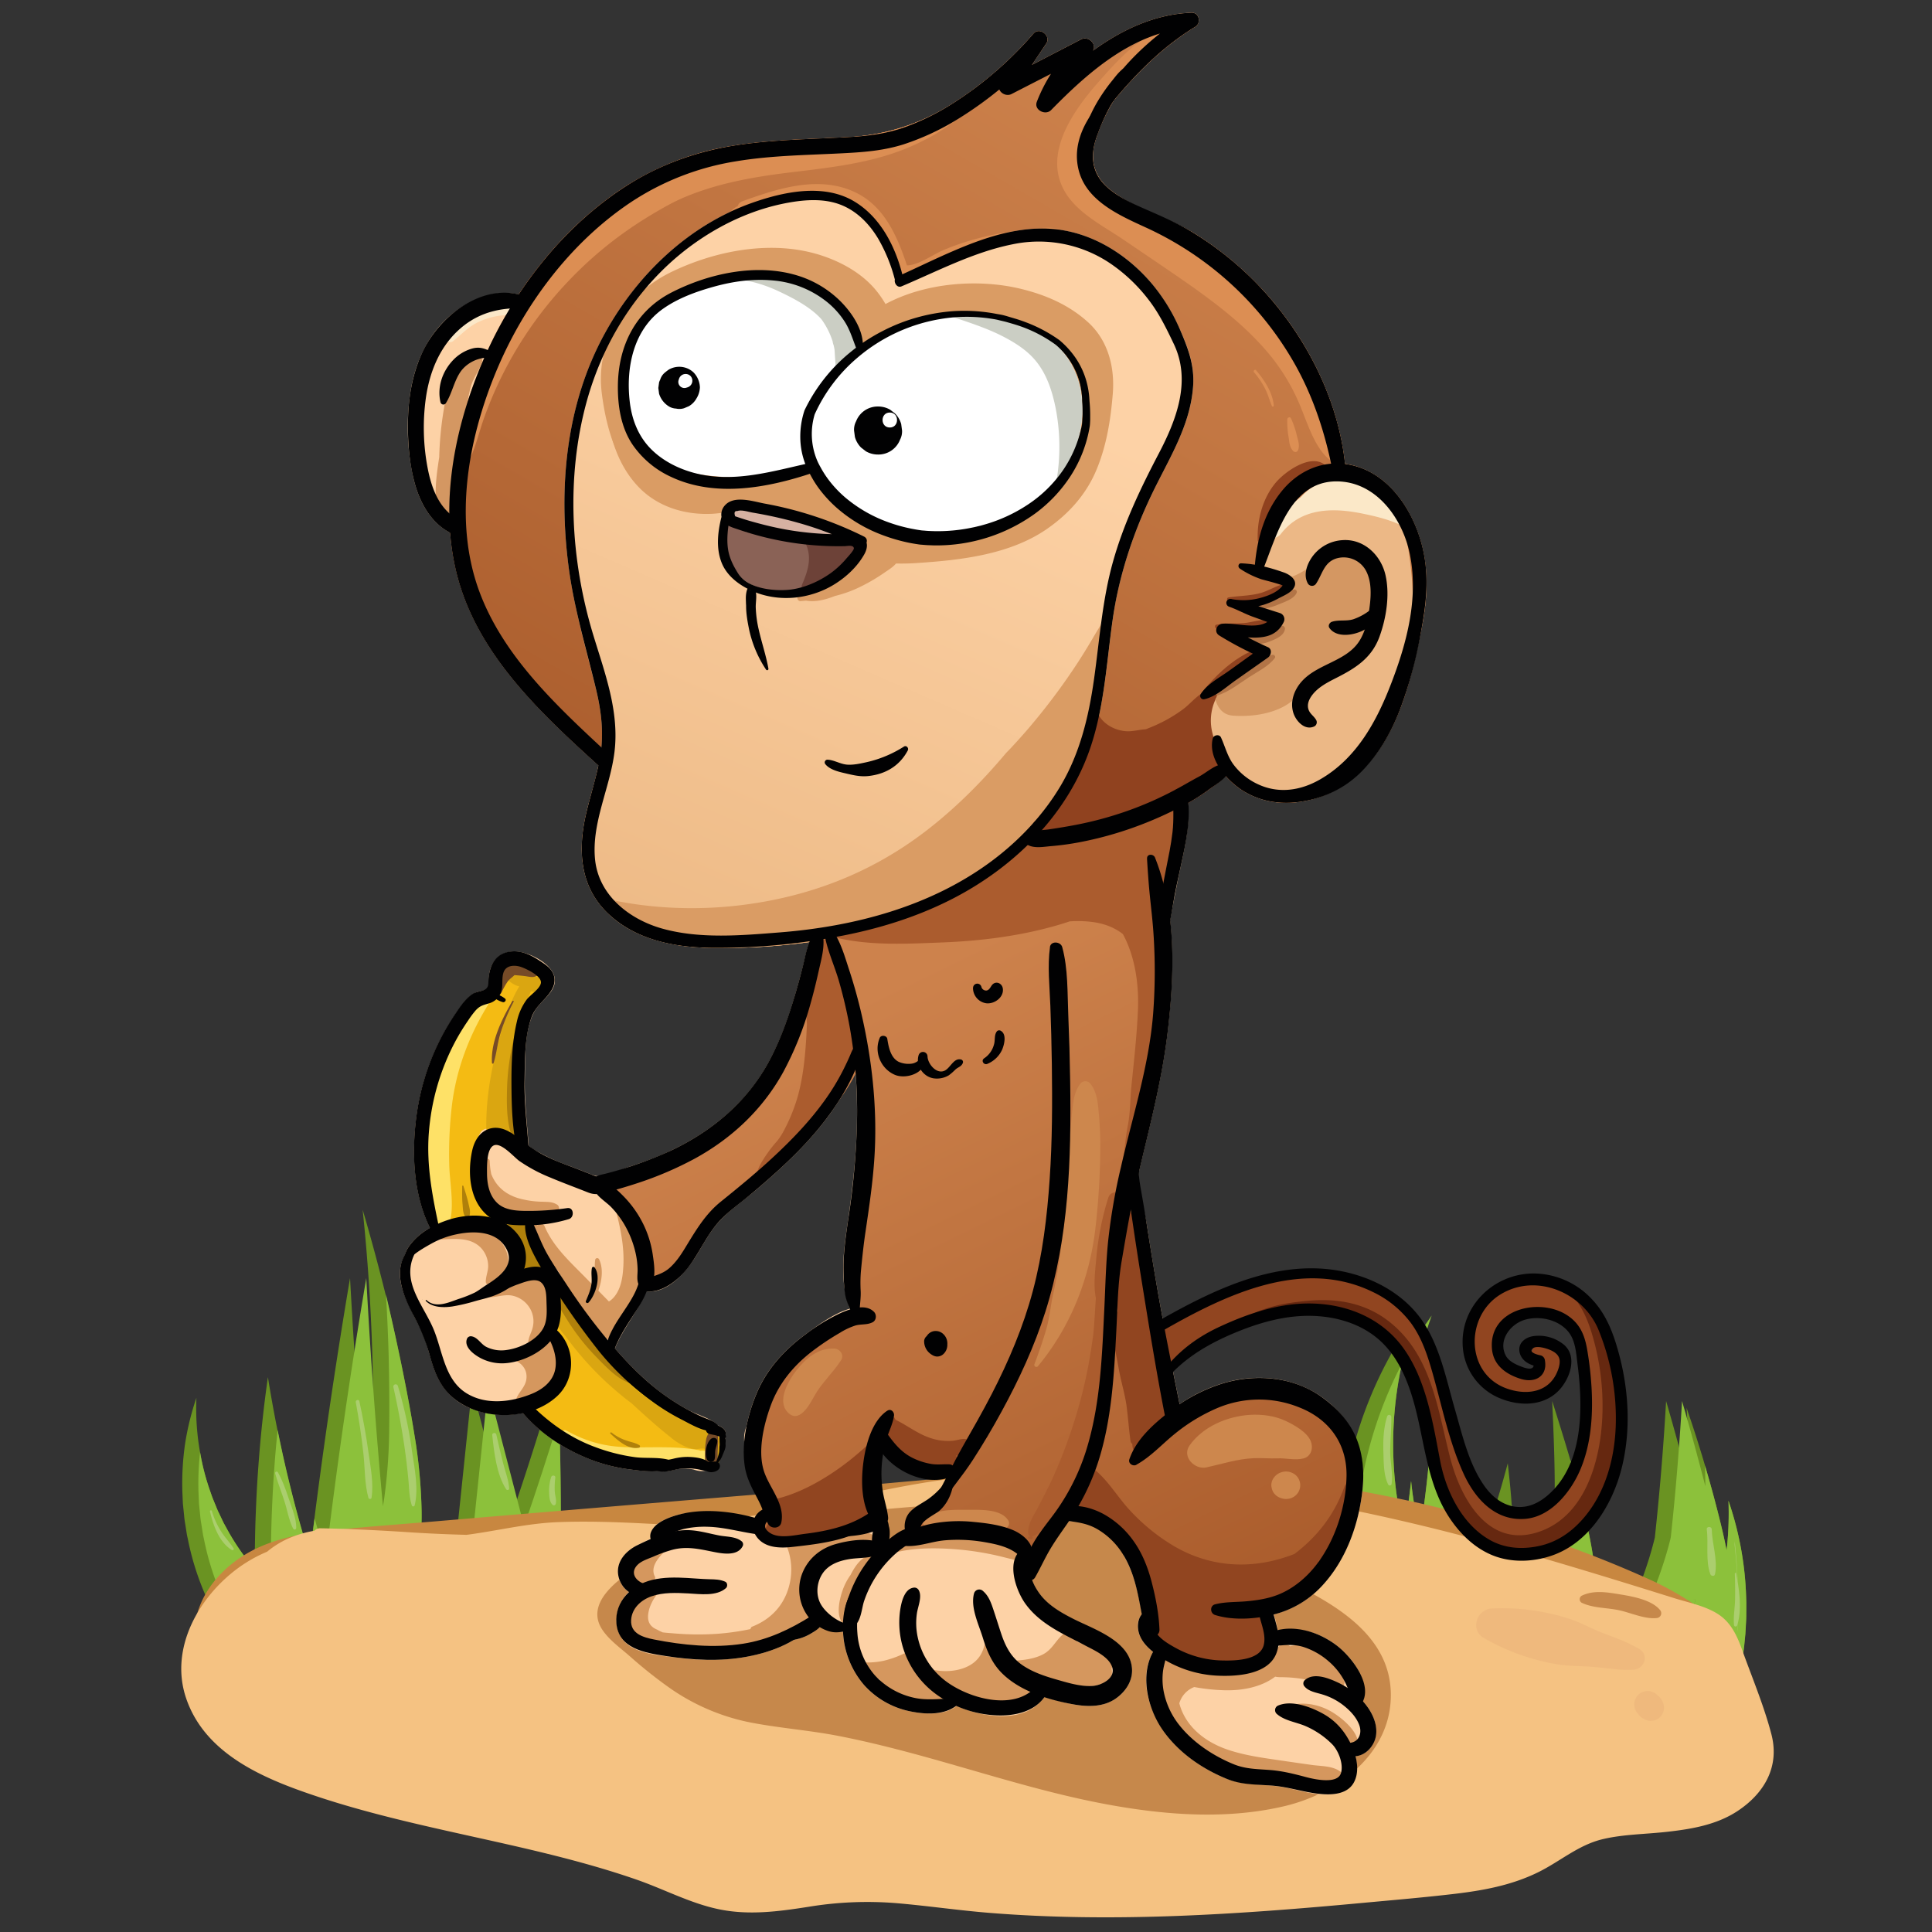 <?xml version='1.0' encoding='utf-8'?>
<svg xmlns:xlink="http://www.w3.org/1999/xlink" xmlns="http://www.w3.org/2000/svg" viewBox="0 0 1200 1200"><rect x="0" y="0" width="1200" height="1200" fill="#333333" stroke="none"/> <defs> <style> .cls-1 { fill: #6a9322; } .cls-2 { fill: #8cc13b; } .cls-3 { fill: #c88740; } .cls-4 { fill: #f5c282; } .cls-5 { fill: #c6884b; } .cls-6 { fill: #efb97d; } .cls-7 { fill: #abce6e; } .cls-8 { fill: #fdd2a6; } .cls-9 { fill: url(#linear-gradient); } .cls-10 { fill: url(#linear-gradient-2); } .cls-11 { fill: #8a6256; } .cls-12 { fill: #d6b1a2; } .cls-13 { fill: #da9c64; } .cls-14 { fill: #90421f; } .cls-15 { fill: #ecb886; } .cls-16 { fill: #d49762; } .cls-17 { fill: #fbe8c8; } .cls-18 { fill: #dc8e53; } .cls-19 { fill: #fff; } .cls-20 { fill: url(#linear-gradient-3); } .cls-21 { fill: #ab5c2e; } .cls-22 { fill: #914520; } .cls-23 { fill: #cd874d; } .cls-24 { fill: #d5975e; } .cls-25 { fill: #b27446; } .cls-26 { fill: #f4bb13; } .cls-27 { fill: #daa611; } .cls-28 { fill: #fee167; } .cls-29 { fill: #764b27; } .cls-30 { fill: #af800b; } .cls-31 { fill: #cbcec4; } .cls-32 { fill: #6d4238; } .cls-33 { fill: #662810; } .cls-34 { fill: #010102; } </style> <linearGradient id="linear-gradient" x1="739.72" y1="64.16" x2="435.92" y2="589.58" gradientUnits="userSpaceOnUse"> <stop offset="0" stop-color="#cd824c"/> <stop offset="0.99" stop-color="#a95b2b"/> </linearGradient> <linearGradient id="linear-gradient-2" x1="575.49" y1="222.26" x2="420.06" y2="580.65" gradientUnits="userSpaceOnUse"> <stop offset="0" stop-color="#fdd2a6"/> <stop offset="0.99" stop-color="#eebb87"/> </linearGradient> <linearGradient id="linear-gradient-3" x1="547.34" y1="613.78" x2="750.81" y2="1029.8" xlink:href="#linear-gradient"/> </defs> <title>Monkey with banana</title> <g id="bg"> <g> <path class="cls-1" d="M1037,993.75c-.16,4.77-.45,9.56-.93,14.35-.07.67-.15,1.35-.22,2a63.47,63.47,0,0,0,7.12-15.64c.1-.33.19-.66.29-1Z"/> <path class="cls-1" d="M261.86,938.33a183.45,183.45,0,0,1-5.35,47c-.28,1.07-.57,2.14-.86,3.21a2.36,2.36,0,0,1-.46-.13l-1.27-.44c-1.1-.38-2.66-1-4.54-1.62s-4.38-1.6-6.92-2.55c-2.18-.78-4.49-1.63-6.81-2.48L232.14,980c.17,1.67.34,3.36.52,5a2,2,0,0,1-.48,0h-.62c-.22,0-.46,0-.73,0h-1.56c.33,4.92.81,9.79,1.51,14.59,0,.15,0,.31.07.46a169.15,169.15,0,0,0,3.3,17.06c1.43,5.71,3,11.31,5,16.76s4.05,10.72,6.43,15.82,5,10,7.82,14.77l-1.75.53-4.62,1.37-14,4.12-10.69,3.12-3.35,1-4.62,1.34-1.76.48a207.77,207.77,0,0,1-.55-23.08,191.31,191.31,0,0,1,1.59-19.73c.86-6.46,1.94-12.84,3.41-19.08s3.15-12.36,5.15-18.32c1.29-3.8,2.68-7.51,4.17-11.17H226L211.41,985,208,985l-10-.07c.81,2.39,1.59,4.8,2.41,7.18,0,0-.64.16-1.79.37l-4.72.88c-3.93.72-9.16,1.67-14.39,2.64l-12.82,2.29-7.72,6.82-9.66,8.45-1.35,1.18-3.63,3.16-1,.87c-.23.2-.37.3-.37.3a174.22,174.22,0,0,1-17.15-32.53,168.34,168.34,0,0,1-9-29.94c-.26-1.26-.57-2.5-.78-3.77l-.6-3.8c-.38-2.54-.88-5-1.07-7.59l-.77-7.58-.33-7.58A171.1,171.1,0,0,1,115,896.48a168.85,168.85,0,0,1,7-28.3c0-.12,0-.12,0,0A154.18,154.18,0,0,0,124,900.52l.26,1.44a146,146,0,0,0,6.65,25.27c.38,1.08.71,2.15,1.13,3.2l1.29,3.15c.9,2.1,1.63,4.2,2.67,6.21l2.89,6.07,3.21,5.84A149.2,149.2,0,0,0,157,973.21c.41.48.84.93,1.26,1.42,0-2.47,0-5,0-7.42,0-1.83,0-3.67.06-5.5q.12-11.4.58-22.74c.38-9.4.86-18.76,1.57-28.07q2-28,5.94-55.51c0-.13,0-.13,0,0q2.51,15.68,5.59,31.16c.11.57.22,1.14.34,1.7q2.55,12.71,5.48,25.23c2.12,8.93,4.31,17.79,6.71,26.59q3.66,13.53,7.78,26.86,1.42-12,3-23.88c0-.31.07-.61.11-.92q9.52-74.52,22-148.27c0-.16,0-.16,0,0q1.16,21.33,2.54,42.63c0,.61.09,1.23.13,1.84q3.21,48.69,7.7,97.16.48-2.81.89-5.64a338,338,0,0,0,2.95-43.38q.15-12.24,0-24.54c-.05-6.8-.2-13.59-.38-20.38q-1.28-45-6-90.17c0-.2,0-.19,0,0q7.32,24.86,13.61,50.12.33,1.28.63,2.55Q244.62,824.87,249,846c3.08,14.94,5.94,29.83,8.39,45.09A323.47,323.47,0,0,1,261.86,938.33Z"/> <path class="cls-1" d="M348,980.45c0,.58,0,1.17,0,1.75l-1.8-.3-4.73-.84-14.13-2.58-.26,0-6.5-1.19-3.51.28c.08.24.17.5.27.74.34.91.68,1.8,1,2.71l.57,1.57a694.46,694.46,0,0,1,24.36,84.6l-1.82.1c-1.16,0-2.82.1-4.8.19L322,1068l-11.27.36-3.34.12-3.34.1-1.48,0c-1.16,0-1.81,0-1.81,0q.56-3.46,1.06-6.94c.88-5.75,1.66-11.54,2.38-17.34,2.68-21.52,4.3-43.37,4.85-65.43,0-.25,0-.49,0-.75l-7,.54-11.21.82-3.37.26-4.81.34c-.14,0-.27,0-.39,0l-1.42.07.57-5.39h0l2.18-20.94,9.61-92.2c0-.1,0-.1,0,0l6.66,25.63.4,1.53,15.33,58.92c0-.09.05-.18.08-.26q2.81-8.13,5.53-16.3,13.29-39.57,25-79.92c0-.11,0-.11,0,0q.66,14.46,1.1,29c0,.15,0,.3,0,.45Q348.91,930.36,348,980.45Z"/> <path class="cls-1" d="M879.22,827.71c0-.15,0-.15,0,0,.28,1,.57,2,.85,3,0,0,0,0,0,0-.25.38-.5.75-.71,1.14C879.35,830.51,879.29,829.1,879.22,827.71Z"/> <path class="cls-1" d="M882,944.51c-1.2,1.46-6,7.26-11,13.44q2-11.21,3.53-22.51c.69-5.18,1.35-10.37,1.93-15.57q.66,6.6,1.7,13.09l.54,3.36c.18,1.06.39,1.94.62,2.83a17.52,17.52,0,0,0,1.57,4.17C881.24,944,881.69,944.48,882,944.51Z"/> <path class="cls-1" d="M882.19,944.38a.23.23,0,0,1-.22.13,3.21,3.21,0,0,1,.29-.34S882.21,944.33,882.19,944.38Z"/> <path class="cls-1" d="M991.09,1002.58a101.23,101.23,0,0,1-3.46,18.83,88.83,88.83,0,0,1-5.26,13.83c-.81,1.7-1.7,3.39-2.65,5.06l-.4-.26-1.12-.75-3.94-2.76c-1.43-1-3.07-2.19-4.82-3.42l-7.09-5-5.08-3.63a237.18,237.18,0,0,1,5.59,25.17c.49,2.62.82,5.29,1.15,8s.72,5.36.86,8.08.43,5.46.55,8.21l.1,8.32a166.1,166.1,0,0,1-3.24,30.77c-.22,1.09-.46,2.17-.7,3.24a1.85,1.85,0,0,1-.45-.12c-.3-.1-.72-.26-1.28-.44l-4.53-1.61-13.76-4.94-13.74-5-4.52-1.68c-1.09-.39-1.7-.65-1.7-.65a119.89,119.89,0,0,0,11-27.83,160.89,160.89,0,0,0,4.71-27.48,261.18,261.18,0,0,0,.85-29.06c-.06-2.31-.15-4.64-.26-7-.33-7.56-.85-15.18-1.56-22.79-.16-1.57-.34-3.15-.5-4.72-1.6,7.12-3.6,14-5.68,20.67l-5.36,16.8-1.45,4.54s-.59-.3-1.61-.85l-4.24-2.27L905,1015.06l-.38-.2-3.15-1.71c0,.47,0,.93,0,1.39l-11.14-1.66c-5.27-.8-10.53-1.59-14.47-2.2l-4.75-.74-1.33-.22-.47-.1q5.28-19.33,9.22-39.18c2.3-11.57,4.31-23.23,5.88-35s2.91-23.62,3.76-35.55c.71-9.74,1.22-19.53,1.46-29.36,2.3,11.2,4.31,22.52,5.93,33.9,1.73,12.17,3.22,24.44,4.19,36.78s1.7,24.74,2,37.2c.06,2.27.07,4.54.1,6.81,3.43-4.31,6.7-8.59,9.64-13,.81-1.16,1.58-2.34,2.33-3.52a123.94,123.94,0,0,0,9.41-18.26c5.48-13,9.42-27.3,13.27-41.55,0-.1,0-.09,0,0,.92,8.39,1.85,16.78,2.41,25.33,0,.14,0,.27,0,.41a206.5,206.5,0,0,1,.37,22.45c-.18,4.25-.55,8.59-1.12,12.94,2.27,5.59,4.49,11.2,6.65,16.87l1.11,2.92c.22.63.46,1.25.69,1.88q2.83,7.6,5.42,15.37a62.83,62.83,0,0,0,5.75-12c.34-.93.67-1.88,1-2.86a138,138,0,0,0,5.3-28.2c.92-10,1.38-20.44,1.53-30.81.32-20.8-.59-41.88-1.51-63v-.1s0,0,0,.09c3.61,11.5,7.24,23,10.66,34.62.2.67.39,1.33.58,2,2.78,9.5,5.4,19.1,7.78,28.84,2.5,10.46,4.79,20.9,6.47,31.94A152.33,152.33,0,0,1,991.09,1002.58Z"/> <path class="cls-1" d="M872.33,944.17a1,1,0,0,1-.07.21.21.21,0,0,1-.21.13A2.57,2.57,0,0,1,872.33,944.17Z"/> <path class="cls-1" d="M870.29,849.25a233,233,0,0,0-4.81,56.29A226.1,226.1,0,0,0,868.16,933l.54,3.36c.19,1.06.4,1.94.63,2.83a17.1,17.1,0,0,0,1.57,4.17c.41.72.86,1.16,1.15,1.19L859.57,959.7c-3.15,3.8-6.29,7.61-8.75,10.59-.18.21-.37.42-.54.64-1.27,1.51-2.33,2.79-3.09,3.67l-.88,1c-.19.23-.31.34-.34.34a36.94,36.94,0,0,1-5.52-6.29c-.4-.58-.87-1.11-1.31-1.65l-.65-.8a2.54,2.54,0,0,1-.58-.9l-1.7-4a43.15,43.15,0,0,1-3.07-13.73,68,68,0,0,1,.22-10.93l1.13-8.92a255.9,255.9,0,0,1,16-59.33,248,248,0,0,1,28.71-52.14s0,0,0,0,0,0,0,.07a237.1,237.1,0,0,0-8.49,29.79C870.59,847.79,870.45,848.53,870.29,849.25Z"/> <path class="cls-1" d="M1084.58,992.58a202.46,202.46,0,0,0-11-60.45c0-.11,0-.12,0,0a206.06,206.06,0,0,1-.83,27.85c-.1,1-.25,1.91-.36,2.88-1.57-8.3-3.54-16.31-5.54-24.16q-3.66-14.3-7.82-28.36c-.18-.65-.38-1.29-.56-1.94q-5.1-17.16-10.92-34c0-.11,0-.12,0,0,.16,2.32.3,4.66.43,7q1.21,20.89,1.34,41.72-3.13-12.24-6.46-24.4c-.14-.55-.28-1.1-.44-1.66q-3.67-13.47-7.57-26.85c0-.1,0-.11,0,0q-2.43,42.6-7,84.7c-.13.54-.24,1.08-.37,1.6-1.84,7.35-4.08,14.52-6.56,21.52s-5.38,13.81-8.47,20.43a210,210,0,0,1-10.25,19.17c-2.19,3.66-4.48,7.22-6.85,10.71q-3.29,4.83-6.8,9.43s.58.31,1.63.83l.4.2,3.91,1.94,13.1,6.47,13.13,6.44,4.34,2.09c1,.51,1.64.78,1.64.78.41-1.4.82-2.8,1.21-4.21,1.85-6.63,3.43-13.3,4.75-20,.72-3.66,1.33-7.32,1.87-11,.23.14.44.28.66.44l8.3,5.56,3.86,2.58,3,2c-.71,1.28-1.42,2.55-2.14,3.81a171.68,171.68,0,0,1-10,15.17c-1.14,1.58-2.33,3.14-3.54,4.67-1,1.35-2.13,2.66-3.22,4,0,0,.57.37,1.56,1L1037,1063l12.57,7.47,12.59,7.42,4.16,2.42c.51.28.9.51,1.17.67s.43.22.43.22c.65-1.54,1.28-3.1,1.89-4.66a226,226,0,0,0,8-24.59,218.84,218.84,0,0,0,5.49-29.73l.73-7.43.42-7.43c.17-2.45.11-4.94.15-7.4l0-3.68C1084.69,995,1084.62,993.79,1084.58,992.58Zm-41.6,1.9a64.27,64.27,0,0,1-7.13,15.65c.07-.68.15-1.36.22-2,.49-4.79.77-9.58.92-14.35l6.27-.25C1043.16,993.82,1043.08,994.15,1043,994.48Z"/> <path class="cls-1" d="M299.4,1083.7l-1.79.32-4.75.8c-3.94.65-9.17,1.53-14.42,2.39-3.84.64-7.7,1.27-11,1.8l-3.4.56-4.75.76c-1.15.19-1.8.27-1.8.27.07-8.22.34-16.42.75-24.57,0-.92.09-1.83.14-2.73.13-2.33.26-4.66.41-7q.56-8.37,1.35-16.7c.75-7.85,1.6-15.66,2.65-23.43,2.07-15.53,4.77-30.87,8-46,0-.1,0-.08,0,0q1.94,13.13,4.45,26c.09.44.18.87.26,1.31,1.4,7.09,2.89,14.13,4.57,21.12,1.75,7.42,3.6,14.78,5.64,22.08Q291.72,1062.63,299.4,1083.7Z"/> </g> <g> <path class="cls-2" d="M1046.93,993.75c-.17,4.77-.45,9.56-.94,14.35-.07.67-.15,1.35-.22,2a63.48,63.48,0,0,0,7.13-15.64c.1-.33.19-.66.29-1Z"/> <path class="cls-2" d="M245.56,1049.74q3.62,7.66,7.82,14.77l-1.75.53-4.62,1.37-14,4.12-10.69,3.12c-.46-6.82-.57-13.6-.36-20.29a194.14,194.14,0,0,1,1.59-19.73c.87-6.46,1.94-12.84,3.42-19.08,1.15-4.9,2.42-9.72,3.9-14.45a169.15,169.15,0,0,0,3.3,17.06c1.43,5.71,3,11.31,5,16.76S243.18,1044.64,245.56,1049.74Z"/> <path class="cls-2" d="M261.86,938.33a183.45,183.45,0,0,1-5.35,47l-10.93-4L242.06,980c.13,1.26.26,2.54.4,3.8-2.18-.78-4.49-1.63-6.81-2.48L232.14,980c.17,1.67.34,3.36.52,5a2,2,0,0,1-.48,0h-.62l-10.23,0c-4.76,0-9.52-.07-13.34-.09,0,0,0,0,0,.07.8,2.36,1.57,4.76,2.38,7.11,0,0-.63.16-1.78.37l-4.72.88L189.5,996l-12.81,2.29-7.73,6.82-11,9.63-3.63,3.16-1,.87a4.43,4.43,0,0,1-.36.3c-1.22-1.82-2.4-3.65-3.55-5.51a173.55,173.55,0,0,1-13.61-27,168.34,168.34,0,0,1-9-29.94c-.25-1.26-.56-2.5-.78-3.77l-.59-3.8c-.39-2.54-.88-5-1.08-7.59l-.77-7.58-.32-7.58a176.66,176.66,0,0,1,1-24.3,146,146,0,0,0,6.65,25.27c.38,1.08.71,2.15,1.13,3.2l1.29,3.15c.9,2.1,1.63,4.2,2.67,6.21l2.89,6.07,3.21,5.84A149.2,149.2,0,0,0,157,973.21c.41.48.84.93,1.26,1.42,0-2.47,0-5,0-7.42,0-1.83,0-3.67.06-5.5a132.71,132.71,0,0,0,8.64,11.5c.42.48.84.93,1.27,1.42,0-2.47,0-5,0-7.42q.09-14.16.64-28.24c.39-9.4.87-18.76,1.58-28.07q.82-11.37,2-22.65,2.55,12.71,5.48,25.23c2.12,8.93,4.31,17.79,6.71,26.59q3.66,13.53,7.78,26.86,1.42-12,3-23.88,3.28,12,7,23.88c1-8.28,2-16.53,3.07-24.8q6.66-52.08,14.78-103.8,3.47-22.29,7.23-44.47c0-.16,0-.16,0,0q1.14,21.33,2.54,42.63.82,12.72,1.75,25.44,2.67,36.86,6.07,73.56.49-2.81.89-5.64a336.17,336.17,0,0,0,3-43.38c.19-14.89,0-29.93-.36-44.92q-.54-18.74-1.66-37.5Q244.62,824.87,249,846c3.08,14.94,5.94,29.83,8.39,45.09A323.47,323.47,0,0,1,261.86,938.33Z"/> <path class="cls-2" d="M263.3,1064.51l-1.74.53-3.35,1c0-.92.09-1.83.14-2.73.13-2.33.26-4.66.41-7Q260.93,1060.53,263.3,1064.51Z"/> <path class="cls-2" d="M318.88,982.55a694.46,694.46,0,0,1,24.36,84.6l-1.82.1c-1.16,0-2.82.1-4.8.19L322,1068l-11.27.36q1.9-11.91,3.4-24C316.65,1024,318.26,1003.36,318.88,982.55Z"/> <path class="cls-2" d="M348,980.45c-3.32-.61-7.17-1.32-11-2l-6.49-1.19-3.52.28c.11.31.23.63.35,1l-.26,0-6.5-1.19-3.51.28c.08.24.17.5.27.74l-5.35.41-2.91.21-11.66.87-4.81.34-1.82.1.07-.7,2.68-25.64,6.78-65,2.84-27.16c0-.1,0-.1,0,0l6.66,25.63,11.41,43.89,4.31,16.56.09-.26q11.42-33.12,21.75-66.8Q348.91,930.36,348,980.45Z"/> <path class="cls-2" d="M944.81,986.9c-1.4,5.72-3,11.3-4.74,16.69l-2.18,6.84c-.33-7.56-.85-15.18-1.56-22.79-.16-1.57-.34-3.15-.5-4.72-1.6,7.12-3.6,14-5.68,20.67l-5.36,16.8-10.24-5.53-3.14-1.71c0,.93,0,1.85-.09,2.78l-.47,0-1.33-.18-4.51-.64a1.07,1.07,0,0,1-.25,0l-3.32-.49-11.14-1.66c-5.27-.8-10.53-1.59-14.47-2.2l-4.75-.74-1.33-.22-.47-.1q5.28-19.33,9.22-39.18c2.3-11.57,4.31-23.23,5.88-35s2.91-23.62,3.76-35.55c.71-9.74,1.22-19.53,1.46-29.36,2.3,11.2,4.31,22.52,5.93,33.9,1.73,12.17,3.22,24.44,4.19,36.78s1.7,24.74,2,37.2c.06,2.27.07,4.54.1,6.81,3.43-4.31,6.7-8.59,9.64-13,.09,2.06.15,4.11.19,6.18.06,2.27.07,4.54.1,6.81a187.45,187.45,0,0,0,12-16.51,123,123,0,0,0,9.42-18.26c2.14-5.1,4-10.39,5.81-15.81a206.5,206.5,0,0,1,.37,22.45c-.18,4.25-.55,8.59-1.12,12.94C940.43,975.62,942.65,981.23,944.81,986.9Z"/> <path class="cls-2" d="M991.09,1002.58a101.23,101.23,0,0,1-3.46,18.83,88.83,88.83,0,0,1-5.26,13.83l-10.1-7.18-5.07-3.63q1.17,4.3,2.24,8.68l-7.09-5-5.08-3.63a237.18,237.18,0,0,1,5.59,25.17c.49,2.62.82,5.29,1.15,8s.72,5.36.86,8.08.43,5.46.55,8.21l.1,8.32a166.1,166.1,0,0,1-3.24,30.77c-3.24-1.15-7-2.51-10.79-3.87l-13.74-5-4.52-1.68c-1.1-.39-1.71-.65-1.71-.65a119.45,119.45,0,0,0,11-27.83,159.91,159.91,0,0,0,4.71-27.48,258.78,258.78,0,0,0,.85-29.06c-.23-8.5-.74-17.09-1.46-25.69q2.83,7.6,5.42,15.37a62.83,62.83,0,0,0,5.75-12q2.18,5.94,4.17,12a65.39,65.39,0,0,0,6.74-14.85A138,138,0,0,0,974,964c.92-10,1.37-20.44,1.53-30.81.13-8.73,0-17.52-.17-26.33,2.78,9.5,5.4,19.1,7.78,28.84,2.5,10.46,4.79,20.9,6.47,31.94A152.33,152.33,0,0,1,991.09,1002.58Z"/> <path class="cls-2" d="M995.25,1028.32a82.14,82.14,0,0,1-4.77,10.46l-.4-.2c-1.05-.52-1.63-.83-1.63-.83Q992,1033.15,995.25,1028.32Z"/> <path class="cls-2" d="M882.26,944.17s0,.16-.07.21a.23.23,0,0,1-.22.13A3.21,3.21,0,0,1,882.26,944.17Z"/> <path class="cls-2" d="M872.05,944.51,859.57,959.7c-3.15,3.8-6.29,7.61-8.75,10.59-.15-.22-.31-.43-.45-.64-.4-.58-.87-1.11-1.3-1.65l-.66-.8a2.85,2.85,0,0,1-.58-.9l-1.7-4a43.38,43.38,0,0,1-3.06-13.73,68.11,68.11,0,0,1,.21-10.93l1.14-8.92a255.4,255.4,0,0,1,16-59.33,244.88,244.88,0,0,1,10.32-22.33c-.17.72-.31,1.46-.47,2.18a233,233,0,0,0-4.81,56.29A226.1,226.1,0,0,0,868.16,933l.54,3.36c.19,1.06.4,1.94.63,2.83a17.1,17.1,0,0,0,1.57,4.17C871.31,944,871.76,944.48,872.05,944.51Z"/> <path class="cls-2" d="M872.26,944.38a.21.21,0,0,1-.21.13,2.57,2.57,0,0,1,.28-.34A1,1,0,0,1,872.26,944.38Z"/> <path class="cls-2" d="M882,944.51c-1.2,1.46-6,7.26-11,13.44q2-11.21,3.53-22.51c.69-5.18,1.35-10.37,1.93-15.57q.66,6.6,1.7,13.09l.54,3.36c.18,1.06.39,1.94.62,2.83a17.52,17.52,0,0,0,1.57,4.17C881.24,944,881.69,944.48,882,944.51Z"/> <path class="cls-2" d="M889.19,817.21s0,0,0,.07q-3.93,11-6.73,22.26c-.77-2.94-1.55-5.86-2.34-8.78,0,0,0,0,0,0q4.3-6.91,9-13.49S889.17,817.22,889.19,817.21Z"/> <path class="cls-2" d="M1084.58,992.58a202.46,202.46,0,0,0-11-60.45c0-.11,0-.12,0,0a206.06,206.06,0,0,1-.83,27.85c-.1,1-.25,1.91-.36,2.88-1.57-8.3-3.54-16.31-5.54-24.16q-3.66-14.3-7.82-28.36.15,6.39.19,12.76-3.36-13.08-6.91-26.06c-1.43-5.23-2.87-10.46-4.36-15.66-1.05-3.73-2.13-7.46-3.21-11.19,0-.1,0-.11,0,0q-.81,14.29-1.89,28.51-2.07,28.2-5.1,56.19c-.13.54-.25,1.08-.37,1.6-1.85,7.35-4.09,14.52-6.57,21.52a219.1,219.1,0,0,1-8.46,20.43,212.45,212.45,0,0,1-10.25,19.17,216.14,216.14,0,0,1-13.66,20.14l1.63.83,4.31,2.14,13.1,6.47,10.4,5.1,2.73,1.34,4,1.94.31.15c1,.51,1.65.78,1.65.78.55-1.85,1.07-3.72,1.58-5.6q2.54-9.27,4.37-18.57c.33-1.66.63-3.3.91-5q.52-3,1-6c.23.14.44.28.67.44l12.15,8.14,3,2c-.71,1.28-1.41,2.55-2.14,3.81a172.75,172.75,0,0,1-16.71,23.81s.56.37,1.56,1L1047,1063l12.58,7.47,10.31,6.07a226,226,0,0,0,8-24.59,218.84,218.84,0,0,0,5.49-29.73l.73-7.43.42-7.43c.17-2.45.11-4.94.15-7.4l0-3.68C1084.69,995,1084.62,993.79,1084.58,992.58Zm-31.68,1.9a64.27,64.27,0,0,1-7.13,15.65c.07-.68.16-1.36.23-2,.48-4.79.76-9.58.92-14.35l6.27-.25C1053.09,993.82,1053,994.15,1052.9,994.48Z"/> <path class="cls-2" d="M282.26,980.13l-1.42.07.57-5.39Q281.82,977.47,282.26,980.13Z"/> <path class="cls-2" d="M285.69,1040.74q6,21.88,13.71,43l-1.79.32-4.75.8c-3.94.65-9.17,1.53-14.42,2.39-3.84.64-7.7,1.27-11,1.8q.15-12.9.87-25.71c.42-7.93,1-15.81,1.76-23.67s1.6-15.66,2.65-23.43q1.24-9.39,2.79-18.66c1.4,7.09,2.89,14.13,4.57,21.12C281.8,1026.08,283.65,1033.44,285.69,1040.74Z"/> <path class="cls-2" d="M304.05,1068.53l-1.48,0c-1.16,0-1.81,0-1.81,0q.56-3.46,1.06-6.94C302.56,1064,303.3,1066.24,304.05,1068.53Z"/> </g> <path class="cls-3" d="M1066.49,1019.18c-4-7-8-14.06-11.86-21.1a193.89,193.89,0,0,0-29-16.56,705.18,705.18,0,0,0-98.19-36.06A836.76,836.76,0,0,0,717.62,913c-73.39-1.93-146.92,7-220,13q-113.16,9.24-226.28,18.86c-21.09,1.78-42.23,3.26-63.28,5.42-18.25,1.88-36.93,4.75-53.19,13.77-14.2,7.89-26.5,20.37-31.68,36-4.13,12.51-2.87,29.8,10.86,35.38,3.58,1.45,5.24-3.45,3.36-5.78-7.77-9.63,2.95-27.23,9.75-34.38,9.9-10.43,22.27-16.41,36.12-19.87,15.91-4,32.43-4.65,48.71-5.92l52-4.05q106.13-8.25,212.23-16.77c68.31-5.51,137-13.69,205.65-13.13A810.6,810.6,0,0,1,896,960.74a885.89,885.89,0,0,1,104.68,33.91c15.2,6,30.6,12,45.14,19.5,13.35,6.89,23.3,17.86,33.67,28.42C1075.27,1034.71,1070.89,1026.94,1066.49,1019.18Z"/> <path class="cls-4" d="M1100.24,1077.15c-4.62-17.7-12-35.21-18.17-52.4-3.09-8.57-6.79-16.79-14.66-22s-18.46-7.28-27.52-10.11c-36.31-11.36-72.68-22.59-109.34-32.75-73.7-20.45-148.66-35.34-225-41.23-38.09-2.94-76.88-4.81-114.89-.12-37.49,4.64-74,14.8-111.25,21q-28.34,4.69-57,7.9c-25.34-1.34-50.83-3-76.1-2-19.13.76-37.73,5.44-56.54,7.88-11.75-.31-23.5-.81-35.21-1.58s-23.34-1.42-35-1.88c-2.72-.18-5.45-.29-8.16-.31-4.13-.12-8.26-.23-12.41-.3a4.88,4.88,0,0,0-3.74,1.54,68,68,0,0,0-16.6,5,55.78,55.78,0,0,0-12.74,8,89,89,0,0,0-17.41,9.72c-24.95,18-43.55,50.39-32.8,81.59,10.81,31.37,41.69,46.67,70.9,57.15,33.49,12,68.24,19.89,102.92,27.59,35.5,7.88,71.16,15.61,105.58,27.53,17,5.87,33.45,14.72,51.07,18.43,18.9,4,37.5,1.46,56.33-1.5a224.06,224.06,0,0,1,54.94-2.16c19.18,1.65,38.22,4.47,57.42,6,38.4,3.09,77,3.33,115.45,1.91s77.1-4.51,115.55-8.08c19-1.76,37.94-3.36,56.86-5.57,18.27-2.13,36-5.33,52.68-13.52,13.78-6.79,25-17,40.21-20.57,12.9-3.06,26.4-3,40.3-4.59,14.91-1.67,30.29-4.33,43.11-12.72C1095.78,1114,1105.53,1097.39,1100.24,1077.15Z"/> <path class="cls-5" d="M802.42,983.26C784.81,974.57,766.88,966,748,960.49c-2.28-.67-4.56-1.29-6.86-1.85s-4.61-1.07-6.93-1.53C711,953,688,949,667,940c-11-5-23-4-34-5.74q-4-.48-8-.75c-18.77-1.26-37.91.78-56.54,2.27-47.17,3.77-94.7,9.65-140.89,20.1a11.21,11.21,0,0,0-7.93,7.63,79.17,79.17,0,0,0-23.52,9.75c-12.37,7.68-32.95,22.55-22,39,4.28,6.45,11.46,11.52,17.23,16.6a286.45,286.45,0,0,0,22.73,18.23,132.12,132.12,0,0,0,51.12,22.59c18.26,3.63,36.89,4.92,55.17,8.46,19.1,3.7,38,8.55,56.7,13.75,36.56,10.18,72.81,21.85,110.2,28.79,36.31,6.73,74.89,9.72,111.16,1,33-8,66.34-33,65.43-70.28C863,1016.21,830.41,997.08,802.42,983.26Z"/> <path class="cls-6" d="M1018.28,1024.27c-6.78-4.06-13.9-6.65-21.28-9.4-7.59-2.82-14.64-6.9-22.37-9.44a135.52,135.52,0,0,0-48-6.38c-9.48.49-13.72,13.24-5,18.33a135.7,135.7,0,0,0,45.15,16.27c7.74,1.29,15.4,1.11,23.17,1.73,8.43.68,16.3,2.23,24.8,1.67C1021.44,1036.62,1024.36,1027.91,1018.28,1024.27Z"/> <path class="cls-6" d="M1032.48,1056.61a10.9,10.9,0,0,0-2-2.84,13.82,13.82,0,0,0-1.24-1,6.13,6.13,0,0,0-2.68-1.72,6.31,6.31,0,0,0-3.21-.72,8.5,8.5,0,0,0-5.89,2.44,8.41,8.41,0,0,0-2.44,5.89l.3,2.21a8.35,8.35,0,0,0,2.14,3.68,13.82,13.82,0,0,0,1,1.24,12.22,12.22,0,0,0,2.84,2l1.94.82a6.16,6.16,0,0,0,3.24.15,7.71,7.71,0,0,0,4.67-2.24,9.56,9.56,0,0,0,2.09-3.59A8.39,8.39,0,0,0,1032.48,1056.61Z"/> <path class="cls-5" d="M1031.07,1000c-5.08-6.21-16.72-8.37-24.24-9.6-8.1-1.33-16.78-3-24.42.74a2.54,2.54,0,0,0,0,4.36c7.2,3.4,15.37,3,23.07,4.61,7.26,1.53,16.18,5.72,23.53,4.88A3,3,0,0,0,1031.07,1000Z"/> <path class="cls-7" d="M1079.35,1008.3c2.17-7.86,1.32-17.42-.06-25.82-.32-8.51-.92-17-1.87-25.48.11.93-.1,1.9,0,2.84q1.2,10.77,1.7,21.58c-.24-1.43-.5-2.82-.75-4.16-.09-.47-.86-.36-.84.11.2,5.34.25,10.71.16,16s-1.19,10.82-.66,16.05a1,1,0,0,0,1.9.25c.11-.32.19-.65.29-1,0,.73,0,1.47-.08,2.21s0,2.06,0,2.73C1079.23,1011.89,1079.29,1010.09,1079.35,1008.3Z"/> <path class="cls-7" d="M1063.19,949.9c0-2-3.34-1.92-3.09,0,1.19,8.85-.92,19.43,2.23,27.86.47,1.26,2.56,1.58,2.89,0C1067.05,968.94,1063.38,958.8,1063.19,949.9Z"/> <path class="cls-7" d="M863.49,902.06c-.06-7.36.78-14.68.69-22a1.33,1.33,0,0,0-2.59-.35c-2.28,7.29-2.58,14.81-2.33,22.4.2,6.36.08,14.23,3,20a1.14,1.14,0,0,0,2.06-.26C865.26,915.39,863.54,908.55,863.49,902.06Z"/> <path class="cls-7" d="M312.49,908.77c-1.52-5.9-2.88-11.85-4.23-17.8-.31-1.38-2.68-1.11-2.52.34,1.16,10.8,2.66,24.4,8.62,33.68.5.8,2,.55,1.89-.51C315.87,919.1,313.83,914,312.49,908.77Z"/> <path class="cls-7" d="M344.58,926.38a47.77,47.77,0,0,1,.35-8.62c.19-1.51-2.15-1.7-2.57-.35a27.41,27.41,0,0,0-1.3,9.55c.12,2.63.18,5.72,2.11,7.67a1.18,1.18,0,0,0,2-.52C345.8,931.58,344.72,929,344.58,926.38Z"/> <path class="cls-7" d="M255.68,899.79a265,265,0,0,0-8.54-38.91,1.44,1.44,0,0,0-2.78.77c2.71,12.09,5,24.38,6.82,36.64,1,6.83,1.8,13.69,2.46,20.56.53,5.4.43,11,2.16,16.17a.91.91,0,0,0,1.75,0C260.22,924.2,257.2,910.73,255.68,899.79Z"/> <path class="cls-7" d="M228.92,902.5q-2.25-16.17-5.71-32.13c-.31-1.46-2.48-.83-2.22.61,1.95,10.6,3.59,21.24,4.74,31.95,1,9,.64,18.73,3.11,27.4.25.87,1.76,1,1.92,0C232.17,921.32,230.17,911.47,228.92,902.5Z"/> <path class="cls-7" d="M179.53,931.35c-1.95-5.76-3.94-11.55-6.92-16.87a.91.91,0,0,0-1.66.7c1.68,6.17,4.13,12.1,6,18.21,1.67,5.34,2.58,11.16,5.18,16.12A1,1,0,0,0,184,949C184,943,181.45,937,179.53,931.35Z"/> <path class="cls-7" d="M145.1,961.75c-2.28-3.64-5.34-6.71-7.63-10.37a49.5,49.5,0,0,1-5.9-12.92.6.6,0,0,0-1.15.32c2,8.62,5.67,19.11,13.62,24A.78.78,0,0,0,145.1,961.75Z"/> </g> <g id="color"> <path class="cls-8" d="M885.2,349.16c-3.49-26.51-20.67-57.14-49.8-61-4.09-38.52-22.5-75.76-47.95-104.62a204.51,204.51,0,0,0-45.71-38.62c-16.5-10.17-36.79-14.85-52-26.93-10.67-8.46-13.24-19.59-8.79-32.43a113.24,113.24,0,0,1,10.72-23c14.9-17.79,30.72-33.71,50.76-46,3.79-2.32,2.43-8.91-2.35-8.69-23,1-43.2,10.62-61.31,23.71,2.62-4.1-2.65-9.52-7.3-7.1L640.9,40.35,649.84,27c3.17-4.73-4.15-10.46-7.93-6.12A226.85,226.85,0,0,1,590.61,65a131.8,131.8,0,0,1-64.3,20.22c-23.8,1.32-47.71,1.52-71.28,5.4a173.59,173.59,0,0,0-65.9,24.88c-26.7,17.14-49.31,40.76-66.89,67.45-15.18-3.58-31.35,3.46-42.77,13.2-13.84,11.82-21.61,29.06-24.44,46.78a143.82,143.82,0,0,0,1.52,53c3.12,14.14,9.88,28,23.06,35A153,153,0,0,0,284,357.35c12.65,48.75,51,84.75,87,117.43a5.08,5.08,0,0,0,.78.58c-2.15,10.11-5.31,20-7.65,30.06-5.08,21.89-4.15,44.12,12.5,60.88,17.08,17.19,41.57,22,64.94,22.43a393.59,393.59,0,0,0,61.24-3.62c-1.76,4.39-2.58,9.09-3.75,13.75-1.9,7.58-4,15.11-6.24,22.58-4.27,13.94-9.29,27.61-16.52,40.33-14.56,25.6-37.51,43.3-64.19,55-6.47,2.84-13.13,5.28-19.84,7.48-6.36,2.07-14.72,6-21.47,6.2a7.8,7.8,0,0,1-1.67-.29c-1.84-.59-3.64-1.42-5.44-2.12-3.62-1.42-7.25-2.79-10.89-4.16a120.68,120.68,0,0,1-20.82-9.66c-1.24-.77-2.44-1.64-3.62-2.54-1-14.06-2.69-27.83-2.38-42,.29-13.08-.44-29.56,5.94-41.39,3.92-7.27,15.76-13.19,12-23-3-7.67-15.86-14.13-23.73-14.3-9.47-.19-15.68,6.11-16.49,15.21-.17,1.91.39,5.94-.85,7.54s-5.57,1.93-7.39,2.81c-4.78,2.31-7.89,6.77-10.9,11A147.08,147.08,0,0,0,259,691.25c-3.45,23.24-2.54,49.93,8.11,71.43a41.29,41.29,0,0,0-10.27,8c-2,2.17-4.64,5.49-5.15,8.66-10,16.31,5.55,35.38,11.45,50.48,3.62,9.27,5.06,19.36,9.94,28.12a38.23,38.23,0,0,0,19,16.73,56.68,56.68,0,0,0,32.68,2.92c11.18,13.07,26,22.67,42,28.91a104.85,104.85,0,0,0,26.17,6.38c5.08.59,10.63,1.23,15.89.64,4.53,1.34,9.4-.84,14.2-1.34a30.67,30.67,0,0,1,7.77.55C445,918,450,901,450.64,891.1c.59-1.94-1-3.76-2.61-4.74a15.77,15.77,0,0,0-2.54-1.18,2.8,2.8,0,0,0-.8-1c-5-3.85-12-5.54-17.6-8.62A140.45,140.45,0,0,1,409,863.76C399,856,390.24,847,381.92,837.58c5.12-12.66,14.56-23.36,19.35-35.54,13.5,1.77,25-12.18,31.28-22.28,4.21-6.81,7.93-14,13.21-20.08,6.3-7.26,14.57-12.82,21.91-19,15.92-13.39,31.45-27.5,44.22-44a158.44,158.44,0,0,0,15.83-24.59q1.9-3.75,3.53-7.6a318.26,318.26,0,0,1,1,33.11c-.42,20.29-2.62,40.27-5.52,60.33-2.6,17.9-5.68,37.77,1.2,54.92-10,2.74-20.81,11-27,15.47-12.85,9.39-23.76,20.81-30.29,35.48a106,106,0,0,0-5.16,14.38q-1.06,3.78-1.82,7.67C458,900,470,913,474,925c3,7,3,16-4,18-16,6-30-5-46.31-2.71a50.31,50.31,0,0,0-11.08,3.65c-3.74,1.82-7,4.3-8.24,7.63a7.08,7.08,0,0,0-.23,4.09A90.14,90.14,0,0,0,393.51,961c-7.57,4.48-12.18,12.91-8.29,21.48a15.24,15.24,0,0,0,5.28,6.33c-9.77,9.53-11.2,27.1,2.16,34.47,8.22,4.53,19,5.18,28.13,6.32a144.51,144.51,0,0,0,35.69.53c12.51-1.54,25.75-5,36.73-11.68a29.16,29.16,0,0,0,10.16-3.69,23,23,0,0,0,5.94-4.34,22.3,22.3,0,0,0,14.26,3c0,.42,0,.85.07,1.25a54.37,54.37,0,0,0,12.93,31.83,52.48,52.48,0,0,0,29.83,16.65c8.58,1.6,20.56,2.36,27.73-3.6,18.26,8,43.36,10.8,54.58-5.61,4.27,1.37,8.61,2.53,12.89,3.58,10.86,2.65,22.95,3.88,32.44-3.22,7.39-5.53,11.31-14.87,7.62-23.74-4.19-10.06-15.52-15.37-24.68-19.92-10.36-5.14-22.07-9.68-29.72-18.73A35.14,35.14,0,0,1,641,981.28a3.47,3.47,0,0,0,.59-.27c-.6-3.44,2.63-8.44,4-10.88,2.45-4.33,5.3-8.4,7.61-12.8,2-3.8,4-8.38,7.69-10.8a10.9,10.9,0,0,1,2.64-1.17c.13-.2.25-.39.39-.58l1.39.19a6.07,6.07,0,0,1,2.71.17,26.66,26.66,0,0,1,11.36,2c2.33.91,6.94,2.91,9.46,5.55,3.06,1.92,12.77,8.63,10.88,12.48a2.42,2.42,0,0,1-1.82,1c6.8,11.33,9.08,23.82,11.42,36.44a10.55,10.55,0,0,0-2.62,7.45c.09,6.13,3.89,11.26,8.37,15.07.36.31.73.6,1.1.89-10.62,19.31-.06,44.2,14.34,58.44a96.91,96.91,0,0,0,29.93,19.78c12.46,5.3,25,3.46,37.95,6.07,10.89,2.18,24.22,6.72,35.23,2.86,9.18-3.23,10.3-13.65,8.4-22l-.12-.45a13.12,13.12,0,0,0,9.73-5.75c5-6.9,3.37-15.72-.82-22.59a41,41,0,0,0-4.34-5.72,1.51,1.51,0,0,0,.09-.18c4.29-12.28-6.65-26.83-15.8-34a47,47,0,0,0-37.22-9.91,48.47,48.47,0,0,0-2.44-9.86l2-.52a60.4,60.4,0,0,0,27-16.16c15.56-16,23.72-38.47,26.1-60.34,2.51-23.13-5.4-43.33-24.16-57.23C805,855.82,782.57,853,762.25,858.41a97.08,97.08,0,0,0-29.55,13.74c-4.86-24.07-9.81-48.17-14-72.37q-3.29-19.08-6.26-38.21c-1.6-10.22-5.62-22.63-5.1-33.48,6.77-28.87,14.41-57.54,17.86-87.07,2.63-22.55,4.16-46.3,1.54-69.29q3.12-17.13,6.77-34.17c2.7-12.55,5.46-25.94,4.45-38.92a106.42,106.42,0,0,0,12.72-8.16c3.52-2.66,7.56-5.23,10.53-8.57a51.25,51.25,0,0,0,8.09,7.38c10.49,7.67,23.28,10.48,36.1,9,32.31-3.78,52.89-28.58,64.07-57.55,5.83-15.12,9.45-30.78,12.74-46.59C885.36,379.17,887.21,364.43,885.2,349.16ZM587.64,919.05c-6.12,14-19.15,23.53-27.73,35.9-1.6,2.31-9.95,3.64-10.85.06-4.32-17.26-9.64-35.92-4.5-53.52.65-2.23,9.15-2.4,8.79,0-.11.73-.18,1.46-.26,2.18,2.42.14,4.57.9,4.91,2.43.17.73.33,1.47.49,2.2,2.85,9,15.26,8.6,23.32,8C583.05,916.12,588.82,916.35,587.64,919.05Z"/> <path class="cls-9" d="M882.24,394.12c-3.29,15.81-6.9,31.48-12.73,46.59-11.19,29-31.76,53.76-64.07,57.55A51.16,51.16,0,0,1,773.58,492a46.5,46.5,0,0,1-4.24-2.76,50.69,50.69,0,0,1-8.09-7.37c-3,3.35-7,5.91-10.52,8.57a111.24,111.24,0,0,1-14.29,9,233.27,233.27,0,0,1-32.13,14.37,223.54,223.54,0,0,1-34.92,9.46c-9.16,1.7-22,5-30.9,1.35l0,0a193,193,0,0,1-47.26,33.74c-45.2,23.07-99.33,31.11-149.69,30.26-23.38-.4-47.86-5.25-64.95-22.43-16.64-16.76-17.58-39-12.5-60.88,2.34-10.07,5.5-19.95,7.65-30.06a5.83,5.83,0,0,1-.78-.58c-36-32.68-74.3-68.68-87-117.44-11.81-45.55-.7-96.41,18.4-138.44a262.64,262.64,0,0,1,17.33-32.05c17.9-28.3,41.44-53.39,69.44-71.37A173.44,173.44,0,0,1,455,90.59c23.56-3.88,47.48-4.07,71.27-5.41A131.59,131.59,0,0,0,590.61,65a210,210,0,0,0,22.28-15.9,237.66,237.66,0,0,0,29-28.17c3.79-4.34,11.1,1.39,7.94,6.11l-9,13.34,30.56-15.83c4.65-2.41,9.92,3,7.3,7.1,18.1-13.09,38.32-22.69,61.3-23.71,4-.17,5.59,4.3,3.88,7.16a4.45,4.45,0,0,1-1.52,1.53c-20,12.3-35.86,28.2-50.76,46a113.78,113.78,0,0,0-10.72,23c-4.45,12.85-1.87,24,8.79,32.43,15.22,12.08,35.52,16.75,52,26.93a204.25,204.25,0,0,1,45.71,38.62c25.45,28.86,43.86,66.1,47.95,104.62a45,45,0,0,1,10,2.49c23.11,8.63,36.78,35.16,39.86,58.49C887.2,364.43,885.36,379.18,882.24,394.12Z"/> <path class="cls-10" d="M741.14,238.33c-1.17,25.41-15.08,46.32-25.7,68.58-10.42,21.84-18.39,44.64-22.79,68.38-.62,3.36-1.17,6.75-1.64,10.14-3.64,25.9-5.11,52.42-13.26,77.44-9.61,29.52-28.79,54.57-52.77,73.8a194.34,194.34,0,0,1-25.42,17.27q-4.14,2.37-8.38,4.53c-45.2,23.07-99.33,31.11-149.69,30.26a147.15,147.15,0,0,1-20.39-1.67c-16.56-2.57-32.42-8.55-44.56-20.76a50.37,50.37,0,0,1-12.6-20.86h0c-3.9-12.53-3.08-26.33.1-40,1-4.41,2.22-8.79,3.41-13.17a219.56,219.56,0,0,0,5.59-24c2.15-14.1.14-28.15-3.28-41.87-6.33-25.48-13.65-50.48-16.88-76.63-6-48.53-1-99.49,22.91-142.89,20.16-36.54,52.49-67.43,92.33-81.17,19.86-6.85,44.88-11.92,63.7.21,15.32,9.91,24.17,27.18,28.6,44.49,11.1-5,22.06-10.39,33.27-15.15,21.78-9.27,45.37-16.62,69.18-11.73,20.6,4.23,39.13,16.75,52.55,32.7a119.79,119.79,0,0,1,17.47,28.48C737.85,215.72,741.72,226,741.14,238.33Z"/> <path class="cls-11" d="M529.12,338.11c-.41-.07-.81-.14-1.22-.17a8,8,0,0,0-2.14.17c-3.73-1.79-8.18-1.81-12.43-1.7a166,166,0,0,1-24.72-.86c-8.15-1-15.86-3-23.81-4.91-.5-.12-1.15-.27-1.88-.4a11.22,11.22,0,0,0-1.9-2.57,32.21,32.21,0,0,0-5.8-4.74c-2-1.31-5,.38-6.38,1.82-1.65,1.71-2.37,3.87-1.12,6a28.31,28.31,0,0,0,3.23,4.57c-2.57,15,9.13,27.11,23.33,30.53a51.61,51.61,0,0,0,9.21,1.33,45.72,45.72,0,0,0,14.76-.54c5-1,12.2-2.95,16.67-6.89a36.6,36.6,0,0,0,5-3.71,8.44,8.44,0,0,0,2.54-5.29c3.43,0,7.65-3.32,8.13-6.61a7,7,0,0,0,.72-1.36C532,340.82,531.44,338.54,529.12,338.11Z"/> <path class="cls-12" d="M514.82,329.5a10.48,10.48,0,0,0-4.1-1.32c-5.52-4-14.93-4.44-21.17-6.13-8.62-2.35-18.16-7.13-27.05-7.42-2.61-.09-8.93,4-5.64,7.11,6.11,5.71,16.88,7.76,24.79,10.16,8.06,2.46,17.82,6.28,26.26,4.59a8.3,8.3,0,0,0,4.4-.38C514.74,335.17,517.67,331.61,514.82,329.5Z"/> <path class="cls-13" d="M660.94,424c-6.78,9.56-14,18.84-21.57,27.75-3.53,4.15-7.19,8.21-10.89,12.22-.84.92-2.06,2.17-3.46,3.58-15.28,18.21-32.21,35.15-51,49.41-34.16,25.94-73,40.55-115.53,45.46-27.26,3.16-57.2,1.93-84.83-4.86,7.09,7.16,15.69,13.26,23.93,18.3a126.46,126.46,0,0,0,23.5,11.22,147.15,147.15,0,0,0,20.39,1.67c50.36.85,104.49-7.19,149.69-30.26q4.23-2.16,8.38-4.53c8.68-5.36,17.2-11.12,25.42-17.27,24-19.23,43.16-44.28,52.77-73.8,8.15-25,9.62-51.54,13.26-77.44.47-3.39,1-6.78,1.64-10.14-5.64,7-10.15,14.78-14.76,22.56C672.27,407.35,667.6,414.57,660.94,424Z"/> <path class="cls-14" d="M772.89,488.33a22.47,22.47,0,0,0-4.37-7.85c-.72-1.45-1.41-3-2-4.53-11.29-10-8.71-31.54-11.06-46.82-.45.23-1.06.59-1.76,1a3.54,3.54,0,0,0-3.64-1c-5.93,1.64-10.11,7.56-14.94,11.17a90.49,90.49,0,0,1-17.41,10.17c-2,.87-4,1.72-6.13,2.51-4,.17-8.2,1.5-12.2,1.19-7.73-.6-15.22-5-18.15-12.41-.9-2.27-4.41-1.44-3.75,1,.14.52.33,1,.5,1.52a2.15,2.15,0,0,0-.75,1.75,14.15,14.15,0,0,0,.71,3.64,13.31,13.31,0,0,0-1.83,3.3,2.06,2.06,0,0,0-.57.17c-3.59,1.6-3,4.14-1.23,6.39-.26,1.21-.5,2.38-.78,3.42a3.1,3.1,0,0,0,.53,2.9c-2,4.44-4.08,8.46-5.82,11.6-6.41,11.54-15.11,24.4-26,33.19q-2,3.27-4,6.47a11.17,11.17,0,0,0,.59,2.36,15.81,15.81,0,0,0-.31,5.2l0,0c8.92,3.67,21.74.35,30.9-1.35a223.54,223.54,0,0,0,34.92-9.46,233.27,233.27,0,0,0,32.13-14.37,111.24,111.24,0,0,0,14.29-9c3.51-2.66,7.55-5.22,10.52-8.57a50.69,50.69,0,0,0,8.09,7.37,46.5,46.5,0,0,0,4.24,2.76A15,15,0,0,0,772.89,488.33Z"/> <path class="cls-15" d="M877.08,391.12C875.72,409,872,427.6,859.57,441.29a8.57,8.57,0,0,1-1.93,1.53c-8.77,20.63-21.63,40.72-41.41,49.36-13.71,6-27.82,4.8-39.6-4.54-10.24-8.11-20.19-19.06-23.48-32a31.24,31.24,0,0,1,1.76-21.06,37.07,37.07,0,0,1,8.05-11.2c6.67-6.46,15.75-10.21,22.59-16.39a21.64,21.64,0,0,0-6.82-3.32c-2-.56-2.55-1.87-2.34-3.27-2.89-1.75.69-6.35,3.09-7.29,6-2.37,12.42-4.41,18.28-7.23a50.06,50.06,0,0,0,5.81-3.6c-8,2.54-16.48,3.46-22.43-.28-4.79-3,.41-9.06,3.94-10.4,5.23-2,10.85-1.9,16.22-3.33,1-.27,2-.58,3-.92a21.17,21.17,0,0,0-8.42-6.92,15.09,15.09,0,0,0-7-1.16c-2.9.18-6.65-1.58-6.3-5.11A87.32,87.32,0,0,1,787,333c.27-.72.54-1.46.84-2.18,3.2-7.89,7.79-13,14-18.52a4.42,4.42,0,0,1,3-1,35.64,35.64,0,0,1,2.95-2.41,39.45,39.45,0,0,1,18.05-11.2c10.78-3.12,33.53-1.52,37,11.8a8.64,8.64,0,0,1,.2,3,44.93,44.93,0,0,1,8.23,14.22,59.38,59.38,0,0,1,2.7,10A216.21,216.21,0,0,1,877.08,391.12Z"/> <path class="cls-16" d="M837.71,344c-12.82-2.19-22.46,8.67-33.23,13.37a67.14,67.14,0,0,1-8.64,3,21.17,21.17,0,0,1,8.42,6.92c-1,.34-2,.65-3,.92-5.37,1.43-11,1.36-16.22,3.33-3.53,1.34-8.73,7.39-3.94,10.4,4.46,2.8,10.32,3,16.35,1.82a5.49,5.49,0,0,0,.31,1.24,6,6,0,0,0,.29.64l-.33.18c-5.86,2.82-12.24,4.86-18.28,7.23-2.4.94-6,5.54-3.09,7.29-.21,1.4.37,2.71,2.34,3.27a21.64,21.64,0,0,1,6.82,3.32c-6.84,6.18-15.92,9.93-22.59,16.39a37.07,37.07,0,0,0-8.05,11.2c1.63,5.32,4.72,9.59,11.2,10,10.26.7,22-.73,31.16-5.63,10-5.35,14.83-14.79,22.53-22.48,3.31-3.28,7.67-4.74,11.74-6.84a36.11,36.11,0,0,0,13.92-12C854.64,383.64,861.24,348,837.71,344Z"/> <path class="cls-17" d="M871.32,326.72c-7.86-3.83-16.21-5.91-24.84-7.68-18.74-3.86-38.36-3.72-51,12.7-1.71,2.2-7.07,4.27-8.46,1.26.27-.72.54-1.46.84-2.18,3.2-7.89,7.79-13,14-18.52a4.42,4.42,0,0,1,3-1,35.64,35.64,0,0,1,2.95-2.41,39.45,39.45,0,0,1,18.05-11.2c10.78-3.12,33.53-1.52,37,11.8a8.64,8.64,0,0,1,.2,3A44.93,44.93,0,0,1,871.32,326.72Z"/> <g> <path class="cls-13" d="M419.67,209.49l-.09.1Z"/> <path class="cls-13" d="M419.17,210h0l.41-.44Z"/> <path class="cls-13" d="M675.85,200.18c-11.93-10.87-26.6-17.15-42.18-20.87-26.13-6.23-58.83-3.82-83.67,9.54a62.92,62.92,0,0,0-5.74-8.34c-8.65-10.61-21.36-17.71-34.18-21.88-29.8-9.7-64.37-3.35-92.18,9.86-29.63,14.08-48.32,43.08-44.06,76.22,3.51,27.28,12.91,56.35,41,65.86,6.15,5.39,15.89,7.39,25,7.82a32.3,32.3,0,0,1,7.22-2.44c6.93-2.65,15.26-3.21,21.46-2.8,6.54.43,12.52,2.11,18.84,3.6,5.82,1.37,11.9,2.45,17.79,4.23,9.75,2.94,24.53,8.69,30.19,18a18.53,18.53,0,0,0-1.51,5.92,2.38,2.38,0,0,0,1,2.05c-1.22,1.12-2.34,2.44-3.69,3.68a82.47,82.47,0,0,1-10.65,8.24,118,118,0,0,1-11.8,6.54A96.13,96.13,0,0,1,496.81,369c-2.41.54-1.94,4.61.59,4.38l3.27-.31c5.57,1.07,12-.54,17.95-2.9A76,76,0,0,0,533,365.12a113.2,113.2,0,0,0,16.09-9.27c2.49-1.72,5.48-3.5,7.44-5.84,4.46.08,8.93,0,13.44-.34,27.13-1.78,57.48-5.29,80.37-21.18,13.69-9.49,24.72-21.84,31-37.42,6-14.7,8.49-30.25,9.79-46C692.57,228.56,688.46,211.66,675.85,200.18Zm-29.37,74c-.52,2.67-1.12,5.33-1.83,7.95-.31,1.12-.64,2.23-1,3.34,0,.15-.59,1.56-.75,2-.35.81-.72,1.62-1.11,2.42-.12.24-.83,1.58-1.25,2.41a39.93,39.93,0,0,0-3.15,3.78c-1.17.8-3.2,2.38-1.86,1.64-1.23.74-2.47,1.47-3.73,2.18l-.8.44c-.76.31-1.53.62-2.3.9-2.64,1-5.31,1.83-8,2.58-.73.2-5.29,1.23-4.7,1.16-2.22.42-4.45.79-6.68,1.13-5.42.83-10.86,1.43-16.31,2-11.59,1.18-23.2,2.25-34.74.17-10.23-1.83-19-6.9-27.62-12.47-8.48-5.46-16.72-11.43-25.92-15.64-11.81-5.41-23.54-7.1-36.4-7.38-11-.25-19.37,1.44-29.48-2-6.53-2.23-11.59-8.69-14.51-15.65a94.08,94.08,0,0,1-7-28.42c-.41-5-.55-8.35.3-12.18.06-.26.59-2.06.81-2.91.29-.63.68-1.52.67-1.49l.06-.11-.14.15.14-.16a5.93,5.93,0,0,1,.61-.88l-.09.08.12-.12c.32-.37.59-.59.57-.5l1-.91a1.68,1.68,0,0,1,.21-.18c2.08-1.19,4.15-2.37,6.25-3.52l.36-.16c1.32-.49,2.62-1,3.94-1.46,2.63-.92,5.29-1.73,8-2.46A94.76,94.76,0,0,1,457,196.85a76.3,76.3,0,0,1,18.69.07c9.88,1.33,20.85,5.58,27.32,11.12a74.73,74.73,0,0,1,11.1,11.67c2.21,3,3.8,5.23,7,7.17,2,1.17,2.33,1.08,3.43,3.13,5.11,9.51,18.22,5.62,24.44-2,8.85-3.28,15.22-6.65,24.91-8.7a96.2,96.2,0,0,1,29-1.23c10,1.28,19,3.68,27.78,8.28,8.14,4.26,14.49,9.46,17.1,17.58C650.84,253.48,648.31,264.78,646.48,274.19Z"/> <path class="cls-13" d="M419.67,209.49a4.73,4.73,0,0,0,.71-.89l-.57.5,0,0C420.18,208.82,420.25,208.85,419.67,209.49Z"/> </g> <path class="cls-18" d="M612.89,49.07a34.22,34.22,0,0,1-5.21,11.54,68.93,68.93,0,0,1-11.89,12.31c-9.66,8.08-20.69,14.15-32.27,19-22.6,9.38-47.2,12.1-71.27,15s-47.84,6.92-70.2,16.93c-20.9,9.37-40,22.47-59,35.22-9.59,6.46-19.17,13-29,19.09-4.71,2.94-9.47,6.06-14.43,8.72,17.9-28.3,41.44-53.39,69.44-71.37A173.44,173.44,0,0,1,455,90.59c23.56-3.88,47.48-4.07,71.27-5.41A131.59,131.59,0,0,0,590.61,65,210,210,0,0,0,612.89,49.07Z"/> <path class="cls-18" d="M845.35,290.67a25.69,25.69,0,0,1-21.72-7.11c-8.44-8.7-12.36-23.31-17.21-34.21a124.6,124.6,0,0,0-19.09-30.54c-15.75-18.59-35.67-33.13-55.63-46.89-11.3-7.79-22.71-15.45-34.07-23.18-11.14-7.55-25.18-14.74-33.49-25.63-18.63-24.4,1.32-53,18-72,15.07-17.11,35-39.36,60.23-36.53a4.23,4.23,0,0,1,1.56.46,4.45,4.45,0,0,1-1.52,1.53c-20,12.3-35.86,28.2-50.76,46a113.78,113.78,0,0,0-10.72,23c-4.45,12.85-1.87,24,8.79,32.43,15.22,12.08,35.52,16.75,52,26.93a204.25,204.25,0,0,1,45.71,38.62c25.45,28.86,43.86,66.1,47.95,104.62A45,45,0,0,1,845.35,290.67Z"/> <path class="cls-19" d="M671.81,262a80.65,80.65,0,0,1-6.46,23.08c-1.45,5.57-5.15,10.66-9.43,15.13a110.08,110.08,0,0,1-10.42,9.34,103.64,103.64,0,0,1-32.12,17.89,100.78,100.78,0,0,1-63,0c-17.91-6-40.87-19.41-48.36-38.16-25.49,8.85-55,9.25-80.71,2.6-11.73-3.05-21-7.66-26.06-19.26a89.42,89.42,0,0,1-7.05-38.5c1.2-25.09,15.43-46.25,38.86-55.62a129.09,129.09,0,0,1,13.06-4.41h0c19.94-5.58,42.52-6.65,61.15,1.51,17.06,7.47,32.13,23.85,32.9,42.88a5.84,5.84,0,0,1,.68-1,35,35,0,0,1,3.78-3.92h0c6.72-6,15.59-9.83,23.83-13.07a81.84,81.84,0,0,1,23.83-5.62,65,65,0,0,1,7.52-.18c19,.59,42.9,4,58.31,16C667.91,223,674.18,242.66,671.81,262Z"/> <path class="cls-16" d="M297.74,221.73c-6.73-1-11.89,5.79-15.13,10.77-4.62,7.11-6,15.73-7.31,24A210.48,210.48,0,0,0,272.81,284c-1.8,11.57-3.81,25.55-.24,36.51,2.3,7.05,11.56-1,11.95-5.34a52.54,52.54,0,0,0-.06-8.41c3.76-5.57,2.63-13,2.8-19.63.23-8.62,1-17.2,1.81-25.78.69-7.12,1.43-14.43,3.41-21.32,1.61-5.63,5.31-9.93,7-15.34A2.28,2.28,0,0,0,297.74,221.73Z"/> <path class="cls-17" d="M316.29,186.52c-14.3,1.31-33.14,9.54-38,24.36-.69,2.09,2.05,1.87,3.08,1.06,4.78-3.82,8.84-8.26,14.31-11.19a44.84,44.84,0,0,1,18.29-5C319,195.4,323,185.91,316.29,186.52Z"/> <path class="cls-18" d="M660.27,143.7c-5.55-4.08-16.57-1.57-23-1a187.81,187.81,0,0,0-25.61,4.31,161.59,161.59,0,0,0-26.27,8.57c-5.7,2.44-14.95,9.21-22.07,9.26-5.9-17.84-13.83-36.39-31.53-45.11-22.85-11.25-48.69-2.67-71,5.39a4.46,4.46,0,0,0-2.54,2.86c-2.32,1.24-4.56,2.89-4.93,5.12-.1.6.1,1.4.85,1.46,3.13.23,5.71-2.83,8.44-4.14a33.19,33.19,0,0,1,5.45-2c1.73-.49,3.51-1.59,5.21-2a1.35,1.35,0,0,0,.44-.2c18.29-5.71,38.23-9.42,55.45.51,14.23,8.2,21.38,23.75,26.76,38.9a1.34,1.34,0,0,0,.23,1.62c.17.17.34.31.51.45q1.17,3.39,2.26,6.69c1.19,3.58,7.34-.42,6.33-3.61-.12-.38-.24-.77-.37-1.16a27.3,27.3,0,0,0,5.94-1.93c9.56-4.13,18.89-8.29,28.86-11.4a175.36,175.36,0,0,1,31-6.65q6.86-.83,13.75-1.12c5.05-.22,10,.35,14.64-1.71C660.19,146.41,661.68,144.75,660.27,143.7Z"/> <path class="cls-20" d="M839.24,932.32a4,4,0,0,1-3.43,1A80.82,80.82,0,0,1,821,971.1c-8.16,11.1-21,23.38-35.19,26.66,2.72,13.12,3.71,26.43-8.19,33.63-8.54,5.18-19.94,2.87-29.16,1.17a131.55,131.55,0,0,1-19.64-5.22c-4-1.4-8.15-2.79-10.8-6.35s-2.81-7.52-3-11.63A140.54,140.54,0,0,0,712.93,989c-2.28-11.25-6.41-22.31-13.66-31.36-6.9-8.59-16.4-15.3-27.3-17.55-6.57-1.36-9.73.25-13.71,5.19-4.51,5.6-8.72,11.45-12.9,17.31-2.1,2.95-7.21,3-8.18-1.06a46.17,46.17,0,0,0-1.54-4.88c-7.24-1.84-14.32-4.57-21.82-5.57a106.6,106.6,0,0,0-26.83-.24c-5.85.69-14.41,3.67-17.63-3.39-3-6.67,5-12.22,9.09-16.21,3.25-3.17,6.59-6.34,8.85-10.32.93-1.66,2.93-4.86,2.41-6.95s.62-.66-1.9-1.05c-7-1.09-13.24-1.15-19.91-4.31-10.33-4.92-18.44-13-21.83-23.59-1.85,8.86-3.76,17.61-3.38,27,.36,9,6.21,22-.32,29.86-3.22,3.89-8.55,5.2-13.17,6.56q-8.3,2.46-16.76,4.17c-5.66,1.14-11.36,2-17.09,2.74-4.61.55-9.91,1.94-14.5.85-10.71-2.55-3.83-13-5.79-20.15-2.73-9.88-7.82-17.93-8.59-28.47-1.52-20.7,8.47-40.36,21.88-55.45,7-7.85,15-14.59,23.29-21,6.28-4.85,14.37-9.25,19.47-15.63-1.32-7,0-13.84.67-20.9q1.08-10.89,2.09-21.77,2.11-22.47,3.17-45c.7-15.41.82-30.81.24-46.23-.3-7.87-1.14-15.73-1.85-23.58-3.75,9.92-9.71,19.32-15.69,27.28-10.66,14.15-23.75,25.88-37.32,37.17-14.45,12-29.36,23.75-41.88,37.88-10.89,12.27-18.49,28.15-33.54,36-3,1.56-7.35-.32-7.12-4.09a65.25,65.25,0,0,0-19.1-50.76c-2.47-2.48-1.52-7.42,2.16-8.18,33.27-6.82,62.78-25.08,85.23-50.42,21.31-24,33.36-53.07,38.67-84.26-.13-5,.14-10.55,3.37-14.2a11.71,11.71,0,0,1,5.22-3.15c3.71-1.26,8.14-1.6,11.4-2.4a302.43,302.43,0,0,0,39.91-12.47,260.81,260.81,0,0,0,39.6-19.87c9.09-5.53,17.64-13.21,27-18.56a3.81,3.81,0,0,1,2.15-4c.24-.1.47-.17.71-.26,4.41-3.61,11.71-3.9,17-5,8.51-1.74,17.07-3.22,25.61-4.79,7.48-1.37,14.9-2.85,22.23-4.68l2.27-.56a167.62,167.62,0,0,0,22.17-7.31c3.43-1.41,7.18,2.75,6,6-.79,2.28-1.53,4.59-2.25,6.89A2.51,2.51,0,0,1,731.2,517c-.41,7.68-2.28,15.21-3.91,22.74-.38,1.72-.75,3.43-1.08,5.16-1,5.12-1.77,10.27-2.51,15.43-.55,3.77-.76,6.82-3.33,9.44,2.11,6.36.51,13.89.06,20.46q-.82,11.71-1.87,23.42c-1.32,14.69-3,29.35-4.95,44s-4,29.22-6.54,43.77c-2,11.45-3.13,24.23-6.94,35.54,2.94,8.91,4.48,18.49,6.53,27.38q4.79,20.73,8.92,41.63t7.49,41.92c1.14,7.25,2,14.52,3.26,21.75.65,3.87,1.36,8.76,4.66,11.23,2.48-1.31,5-2.54,7.54-3.67,11.09-4.91,25.55-11.33,38.5-11.26,12.5-5.08,28.92-1.22,38.83,6.92a49.06,49.06,0,0,1,10.73,12.5,53.2,53.2,0,0,1,10.34,16.29C840.19,909.25,846.34,925.54,839.24,932.32Z"/> <path class="cls-21" d="M725.53,501.46a167.62,167.62,0,0,1-22.17,7.31c-.47.19-.92.41-1.39.6-.29,0-.58,0-.88,0-7.33,1.83-14.75,3.31-22.23,4.68-8.54,1.57-17.1,3-25.61,4.79-5.33,1.09-12.63,1.38-17,5-.24.09-.47.16-.71.26a3.81,3.81,0,0,0-2.15,4c-9.37,5.35-17.92,13-27,18.56a260.81,260.81,0,0,1-39.6,19.87,302.43,302.43,0,0,1-39.91,12.47c-3.26.8-7.69,1.14-11.4,2.4,22.5,6.29,47,4.86,70.19,3.95,23.57-.92,47.5-3.94,70.21-10.42,2.88-.82,5.73-1.72,8.56-2.66l.26,0a70.68,70.68,0,0,1,12.76.27c7.19.77,14.3,3.11,20,7.65,7.55,14,10,31,9.33,47.15-.66,15.6-2.41,31.22-4,46.74-.87,8.31-.66,16.62-2.24,24.79-1.68,8.69-2.25,17.41-3.55,26.15-.35,2.33,2.87,3.35,3.61,1,2.76-8.84,5.82-17.32,7.56-26.46,1.82-9.49,5.27-18.3,7.11-27.93,2.5-13.12,4.93-26.18,5.84-39.44,2.43-4.12,2.43-9,2.75-14a89.69,89.69,0,0,0-.47-17.72,60.21,60.21,0,0,0-1.34-7c5.24-7.23,2.46-16.42-2.77-24.28-.06-.27-.15-.52-.22-.78a1.89,1.89,0,0,0,2.24-.19c4.45-3.88,4.07-12.43,4.15-17.87a80.78,80.78,0,0,0-.46-9c.8-.55,1.61-1.08,2.4-1.64,1.63-7.53,3.5-15.06,3.91-22.74a2.51,2.51,0,0,0-1.88-2.61c.72-2.3,1.46-4.61,2.25-6.89C732.71,504.21,729,500.05,725.53,501.46Zm-6.92,47c-.07,3.1-.84,6.82-1.17,10.44a57.12,57.12,0,0,0-1.78-11.46c1-.63,2-1.28,3-1.92C718.63,546.51,718.63,547.49,718.61,548.47Z"/> <path class="cls-22" d="M540.08,914.5c.23-3.71,1.65-6.83,1-10.43a45.62,45.62,0,0,0,6.44-15.32,174.24,174.24,0,0,1-22.8,20.63c-12.65,9.48-28.83,18.94-45.44,22.23a11.75,11.75,0,0,0,1.41.92,41.36,41.36,0,0,1-4.61,15.68c-2,3.52.6,7.08,4.28,7.45,10,1,19.7-.2,29.41-2.52,8.26-2,17.81-4,25.37-8,6.61-3.49,9.19-9.38,7.52-16.68C541.56,923.77,539.78,919.49,540.08,914.5Z"/> <path class="cls-22" d="M602.44,894.68c-4-2-6.37-.26-10.67.21A33.85,33.85,0,0,1,577.39,893c-7.65-2.62-14-7.72-21.16-11.17-.19-.37-.4-.72-.58-1.09a4.24,4.24,0,0,0-.37-.59c-1.18,1.33-2.35,2.62-3.43,3.86s-2.37,2.66-3.57,4c1.5,7.66,7.85,13.67,14.12,18.18,8.08,5.79,19.15,11.28,29.22,8a5.92,5.92,0,0,0,2.06-10c4.56-.48,8.54-2.19,10-6.29A2.78,2.78,0,0,0,602.44,894.68Z"/> <path class="cls-22" d="M722.22,855c-2-11.94-4.69-23.75-7.27-35.57S709.62,795.9,707.6,784c-1.08-6.35-1.91-12.74-2.58-19.14-.52-4.85-.72-9.32-3.52-13.48a1.16,1.16,0,0,0-2,0c-3.68,5.07-4,12.22-3.54,19.18-2.45,14.77-2.69,29.48-1.74,44.38a11.47,11.47,0,0,0-1.55-1.28,1.62,1.62,0,0,0-2.18.57c-2.58,4.84-.7,9.84.3,15,1.45,7.44,3,14.87,4.35,22.33,1.42,7.64,3.74,14.87,4.7,22.59.87,6.93,1.37,13.9,2.33,20.82a2.59,2.59,0,0,0,1.13,1.85c0,.53.06,1.07.12,1.61.32,3.4,4.35,7.13,7.8,4.48s4.88-6.56,5.1-10.72c3,1.74,7.45.89,8.31-3.14C726.92,878.41,724,865.65,722.22,855Z"/> <path class="cls-22" d="M835,923.54c-6.32,17.67-17.13,31.17-31,41.65-24.76,9.71-50.73,9-74.38-4.61A121.89,121.89,0,0,1,701.73,938c-8-8.54-14.34-20.08-24-26.81-1.32-.91-3.6.28-3.4,2a32.6,32.6,0,0,0,2.32,8.62,23.09,23.09,0,0,0-3.46,4.07,5.14,5.14,0,0,0-1.8,1.94,10.66,10.66,0,0,0-1,2.49c-.45,1.25-.92,2.48-1.38,3.73-1.82,5,3.07,8,7.16,7,.63.42,1.28.81,2,1.2a66.24,66.24,0,0,1,17.51,14.14,60.13,60.13,0,0,1,14.94,42.81c-.44,7.24-1.87,14.3,3,20.5,3.89,4.95,10.11,7.81,16,9.44,16.08,4.41,36.24,5.81,52.1.27a8.29,8.29,0,0,0,1.41-.65c3.31,1.8,8.64-.09,8.43-4.72a231,231,0,0,0-2.59-25.72c15.83-4.7,29.67-13.07,30-28.73l1.84-1.74c6.15-5.94,14.14-13.33,14.86-22.25a1.42,1.42,0,0,0-.71-1.36,84.15,84.15,0,0,0,7.81-18.53C844.19,920.63,836.73,918.72,835,923.54Z"/> <path class="cls-23" d="M814,894.84c-2.37-5.47-10.46-10-15.71-12.4-6.64-3.07-14.33-4.06-21.6-3.67-14.16.77-29.52,7.26-37.81,19-5,7.08,3.23,15.26,10.49,13.65,10.08-2.23,19-5.24,29.44-5.72,4.93-.22,9.86.31,14.78.11,5.27-.21,10.8,1.36,15.92.08S815.87,899.12,814,894.84Z"/> <path class="cls-23" d="M803.36,915.22a9.08,9.08,0,0,0-7.62-.71,8.84,8.84,0,0,0-4.31,3,7.92,7.92,0,0,0-1.79,5,9.94,9.94,0,0,0,1.14,4.2,8.67,8.67,0,0,0,5,3.82,9.12,9.12,0,0,0,7.62-.72,8.45,8.45,0,0,0,0-14.6Z"/> <path class="cls-23" d="M518.3,837.63c-10.26-.49-17.9,6.18-23.84,13.81-4.69,6-12,18.53-5.33,25.64,7.1,7.54,13.56-4.33,16.49-9.68,4.64-8.49,11.63-14.5,16.81-22.57C524.5,841.63,521.75,837.8,518.3,837.63Z"/> <path class="cls-23" d="M682.66,693.65c-.62-7-.91-15.36-5.68-20.87a4,4,0,0,0-5.68,0c-4.24,5-4.8,12.17-5.43,18.46-.77,7.63-1.18,15.31-1.57,23-.77,15.3-1.44,30.55-3.36,45.77-1.83,14.46-3.56,29.12-6.72,43.36-1.63,7.31-2.24,14.81-4.3,22-2.19,7.6-4.67,14.65-7.46,22.06a1.29,1.29,0,0,0,2.14,1.25c19.89-24,31.62-53.08,35.55-83.89a448.26,448.26,0,0,0,3.19-46.9A219.38,219.38,0,0,0,682.66,693.65Z"/> <path class="cls-23" d="M640.58,851.56a.07.07,0,0,0,0,.14A.07.07,0,0,0,640.58,851.56Z"/> <path class="cls-23" d="M626.36,944.56c-4.46-7.57-17.79-6.75-25.44-6.79-8.78,0-20.46-.57-27.14,6.08a2.34,2.34,0,0,0,.46,3.64c7.81,3.52,17,1.22,25.34,1.48,7.44.24,19.28,4.45,25.66-.16A3.18,3.18,0,0,0,626.36,944.56Z"/> <path class="cls-24" d="M741.77,1047.85a119.9,119.9,0,0,0,19,2c11,.27,22.73-2,31.26-8.44a17.5,17.5,0,0,0,3,.32,87.92,87.92,0,0,1,13,.93,52.65,52.65,0,0,1,10.82,2.87c4.05,1.56,7.1,4.23,11.58,3.88,2.59-.2,5.65-2.81,4.4-5.78a12.09,12.09,0,0,0-.72-1.44,6.08,6.08,0,0,0,1.26-5.14c-1.56-8.85-13.56-13.72-21.41-15a31.86,31.86,0,0,0-12.7.5,5.21,5.21,0,0,0-7.65.91c-8.23,12.48-22.87,14.59-36.78,13.92-6.2-.29-12.47-.8-18.43-2.61-4.58-1.39-9.74-5-14.59-4a2.22,2.22,0,0,0-1.61,1.62,9.37,9.37,0,0,0,0,3.08,3,3,0,0,0-.36.43,18.83,18.83,0,0,0-3.24,10c-.16,2.38.11,6.19,2.36,7.66.2,16,14.38,32.06,27.8,38.68,11.8,5.82,24.77,8.16,37.69,10,7.71,1.1,15.43,2.15,23.14,3.25,6.88,1,15.27,3.91,21.93,1.51a3.74,3.74,0,0,0,.88-6.72c-4.8-3.48-11.57-3.23-17.34-4q-9.81-1.39-19.61-2.82c-10.7-1.57-21.49-3-31.82-6.35-15.32-4.91-27.45-15-31.14-29.14A15.39,15.39,0,0,1,741.77,1047.85Z"/> <path class="cls-24" d="M828.46,1064.05c-7.27-4.71-16.91-7.15-25.44-5.18-2.35.55-2.47,4.41,0,4.87,7.68,1.46,14.54,3.23,21.11,7.72a34.08,34.08,0,0,1,8.35,8.12c2,2.85,3.16,5.48,6.08,7.52,2.25,1.56,4.7-.6,4.93-2.83C844.35,1076.18,834.59,1068,828.46,1064.05Z"/> <path class="cls-24" d="M590.36,962.05a179.6,179.6,0,0,1,33.79,5.33c3.51.89,7.46,1.8,11.38,3a6.86,6.86,0,0,0-.55-3.23c-2.54-5.89-10.35-8.21-16.09-10a82.24,82.24,0,0,0-20.68-3.44,126.11,126.11,0,0,0-21,.84c-6.54.77-13.57,1.19-18.88,5.39a3.66,3.66,0,0,0-.82,4C568.45,961.37,580.5,961.46,590.36,962.05Z"/> <path class="cls-24" d="M643,1050.45c-4-4-9.43-6.29-13.8-9.87a48.55,48.55,0,0,1-11.5-13.45,58.66,58.66,0,0,1-5.23-11.7c-.41,5.47-1.69,11-5.31,15.05-6.39,7.21-18.39,8.6-27.34,6.7-7.12-1.52-12.38-5.69-16.39-11.11a62.43,62.43,0,0,1-14.65,5.49,48.18,48.18,0,0,1-15.83.68,32.32,32.32,0,0,0,8.22,7.8,39,39,0,0,0,5.2,3,18.79,18.79,0,0,0,6.65,8.63,20.16,20.16,0,0,0,8.78,3.44c.77,1.29,1.56,2.55,2.38,3.75,2.55,3.68,7.28,2.92,9.53.38a19.08,19.08,0,0,0,7.26,3.44c4.82,1,9.34-4,6.6-8.59-2.85-4.77-8.08-7.74-11.54-12.14-.13-.16-.25-.33-.38-.5a25.31,25.31,0,0,0,4.41,1.45,4.47,4.47,0,0,0,1.63,2.39c12.75,9.17,31,11.63,46.29,11.75a7.6,7.6,0,0,0,2.2-.3,21.08,21.08,0,0,0,7.54,2.76C642.8,1060.23,647.19,1054.65,643,1050.45Z"/> <path class="cls-24" d="M687.48,1027.75l0,0a5,5,0,0,0-4.67-2.43c-2.52-1-5.15-1.89-7.63-3-2-.85-4.12-1.84-6.28-2.65,0-.36.1-.7.11-1.06.11-4.74-5.44-6.19-8.64-3.58-4.7,3.85-6.61,9.31-12.34,12.41-5.18,2.8-11.88,3.72-17.73,4-2.92.13-4.27,4.13-1.54,5.67a22.85,22.85,0,0,0,15.2,2.77c3.5,5.8,13.35,5.91,19.33,6.33,6.2.44,14.19,2.32,20.1-.13a5.54,5.54,0,0,0,6.79-3.84,12.92,12.92,0,0,0,.25-5.87C692,1033.49,690.35,1029.66,687.48,1027.75Z"/> <path class="cls-24" d="M544.29,969.85a3.27,3.27,0,0,0-4-3.84c-5.38,1.08-9.39,7-12,12.24a37.42,37.42,0,0,0-4.93,9.51c-2.09,5.93-5,18.22,2.12,21.94a2.34,2.34,0,0,0,2.8-.36,10.32,10.32,0,0,0,2.3-5,3.42,3.42,0,0,0,1.13-2c1-6.05,1.61-12.07,4.08-17.76,1.51-3.47,4.26-6.43,6.29-9.64.54-.59,1.09-1.18,1.65-1.75A2.75,2.75,0,0,0,544.29,969.85Z"/> <path class="cls-24" d="M540.65,952.61c-3.76-1.25-6.71,0-10.27,1.08a3.08,3.08,0,0,0-3.64-2.3c-8,1.06-15.38,4.64-22.95,7.31a102.93,102.93,0,0,0-15.07,1.8,39,39,0,0,1,2,22c-2.77,14-11.72,23.33-23.94,28-.26.46-.51.93-.78,1.38a155.32,155.32,0,0,1-20.48,2.9,173,173,0,0,1-25.86-.17c-2.66-.2-5.32-.4-8-.7a29.58,29.58,0,0,1-3.48-1.71c-6-2.43-6.61-7.28-4.73-13.41a27.6,27.6,0,0,1,8.09-12.08c-.13,0-.25-.11-.38-.15-1.49-.88-3.16-.51-4.74.3a37.55,37.55,0,0,1,.56-7.25,7.66,7.66,0,0,1-1.06-3c-.56-3.93,2-7.59,4.43-10.38a50.59,50.59,0,0,1,8.88-7.94,5.41,5.41,0,0,0-1.92-.49,9.21,9.21,0,0,0-4.08.67,9.69,9.69,0,0,0-4,2.81,6.53,6.53,0,0,0-1.36,2.44,2.94,2.94,0,0,0-.08.49,17.36,17.36,0,0,0-5.49,3.73,6.12,6.12,0,0,0-2.85.16,8.77,8.77,0,0,0-5,4c-2.45,4-2.3,8.91-.93,13.23a5.32,5.32,0,0,0,2.84,3.22,12.41,12.41,0,0,0,.93,2.11.71.71,0,0,1,.07.09,16.78,16.78,0,0,0-8.78,12.15c-1.23,6.91,1.64,16.43,8.57,19.39,1.7.73,3.84.95,5.39-.2l.47.17a11.69,11.69,0,0,0,8.78,1.89l1.31.21a141.75,141.75,0,0,0,31.08,1.26c3.62-.21,7.23-.57,10.83-1a2.56,2.56,0,0,0,.76,2.3c3.95,3.1,8.17,1.39,11.88-2a5.06,5.06,0,0,0,1.8-.29c10.72-3.94,21.52-7.63,32.35-11.28,4.71-1.58,5.62-6.61,2.71-10.28a39.43,39.43,0,0,1-6.24-11.33,40,40,0,0,0,1.62-7.92,38.73,38.73,0,0,0,.23-5.31,4.13,4.13,0,0,0,1.29-2,12.24,12.24,0,0,1,3.32-5.46,3.73,3.73,0,0,0,1.18-2.23l1-.27c3-.57,5.79-1.2,8.31-1.72q8.17-1.69,16.15-4.15c4.5-1.4,8.28-2.06,10.9-6.09A2.71,2.71,0,0,0,540.65,952.61Z"/> <path class="cls-24" d="M389.08,753.52a1.87,1.87,0,0,0-.88-.54c-.81-1.56-1.68-3.09-2.61-4.55a1.94,1.94,0,0,0-3.53,1.49c3.08,12,5.78,23.8,5.13,36.27-.35,6.6-1.28,13.87-5.59,19.19a13.84,13.84,0,0,1-3.38,3l-6.58-6.72c2.33-6.49,3.18-14,.41-19.58a1.3,1.3,0,0,0-2.36.31c-.61,4.24.17,8.51-.36,12.8-.15,1.18-.36,2.34-.62,3.48l-5.38-5.49c-9.35-9.52-19.77-18.93-25.06-31.49-.82-2-3.48-2.22-4.37-.57-.59-.59-1.19-1.17-1.79-1.75-1.89-1.83-5.33.57-3.76,2.9a53.62,53.62,0,0,0,6.29,8.15c2.06,7.33,6.92,13.49,12.24,19.23,3.71,7.51,8.31,14.29,12.88,21.32,4.15,6.37,8,14.89,13.85,19.76,3.08,2.56,8.24.23,7-4.09-.08-.31-.19-.61-.29-.91a18.32,18.32,0,0,0,1.63-.9,9.28,9.28,0,0,0,3.77.68,2.61,2.61,0,0,0,2.55-2.55,8.64,8.64,0,0,0-.42-3.29c6.09-7,9.67-17.26,11.08-25.36C401.44,780.15,398.79,764.42,389.08,753.52Z"/> <path class="cls-24" d="M337.37,795.79c-4.56-3.29-10.24-3.38-15.26-1.17a3.3,3.3,0,0,0-1.22.87c-2.67.22-5,1.19-6.23,3.34a21,21,0,0,0-11.49,3.55,1.81,1.81,0,0,0,.91,3.34c4.7,0,9.28-1.91,14-1a16.66,16.66,0,0,1,10.42,6.89,15.88,15.88,0,0,1,2.32,13.1c-.79,3.14-2.44,5.57-2.72,8.84a1.37,1.37,0,0,0,1.72,1.32,9.89,9.89,0,0,0,6.72-6.94,3.71,3.71,0,0,0,2-1.6,22.83,22.83,0,0,0,2.82-14.61A6,6,0,0,0,343,809C344.41,804.12,341.24,798.57,337.37,795.79Z"/> <path class="cls-24" d="M311.56,771.79c-5.13-6.54-13.22-8.83-21.09-7.84a22.58,22.58,0,0,0-16.61,3c-1.19.79-.83,2.91.77,2.84,8.39-.36,18-1.32,24.33,5.53a16.67,16.67,0,0,1,4.25,11.33c-.09,3.26-1.53,6.28-1.47,9.57a1.65,1.65,0,0,0,2.06,1.57,8.31,8.31,0,0,0,5.19-4.2,3,3,0,0,0,2.32-.37C318.2,788.62,316,777.39,311.56,771.79Z"/> <path class="cls-24" d="M347.79,845.43c-.16-5.27-1.3-10.72-4.62-14.9-1.63-2.08-5.47-.37-5.27,2.18.09,1.11.23,2.2.4,3.29a9.07,9.07,0,0,0-2.08,0,2.21,2.21,0,0,0-2.07,2.35,10.48,10.48,0,0,1-2.19-1.52c-1.78-1.67-5.1.56-3.55,2.74a12.68,12.68,0,0,0,1.23,1.44,10.47,10.47,0,0,0-8.76,0,9.07,9.07,0,0,0-1.27.37,1.84,1.84,0,0,0,0,3.52c5,2,8.07,6.28,7.32,11.77-.71,5.16-5.08,8.18-6.52,12.86-2,6.41,4.84,4.44,7.72,1.62a23.42,23.42,0,0,0,2.88-3.45,15.93,15.93,0,0,0,3.9-3.3,8.83,8.83,0,0,0,4.89-3.31,2.64,2.64,0,0,0,1.28.06c4.35-.89,6.23-6.46,6.59-11.28A34.19,34.19,0,0,0,347.79,845.43Z"/> <path class="cls-24" d="M346,748.19c-3.13-1.83-5.47-1.62-9.05-1.77a57.4,57.4,0,0,1-15.36-2.3c-8.22-2.63-13.5-7.53-16.44-14.82a48.84,48.84,0,0,1-1-8.2,1.47,1.47,0,0,0-2.87-.39,22.71,22.71,0,0,0-.78,2.6,2.07,2.07,0,0,0-.79,1c-1.88,5.11-.61,10.08,2.18,14.33a29.55,29.55,0,0,0,9.44,12.16c6.33,4.75,21.44,9.62,28.45,3.4a14.53,14.53,0,0,0,6.19-1.7A2.52,2.52,0,0,0,346,748.19Z"/> <path class="cls-14" d="M789.41,385.9c-5.13-1.92-11.49.7-16.82,1.1-5.69.42-11.38,0-17,1-1.37.25-1.05,2.06,0,2.46,6.15,2.35,12.92,2,19.39,1.51,5-.4,11.34-.25,15-4A1.23,1.23,0,0,0,789.41,385.9Z"/> <path class="cls-14" d="M799.36,362.39c-5.87.79-11,4.51-16.76,6.05-6.45,1.72-13,1.58-19.49,2.62-1.4.22-1.12,2.19,0,2.56,10.28,3.46,30.95.41,37.54-9A1.5,1.5,0,0,0,799.36,362.39Z"/> <path class="cls-14" d="M779.88,403.33c-17.61,6.7-31.7,23.38-42.09,38.33-.53.77.69,1.73,1.3,1,6-7,13.16-13.42,20.19-19.37,7.19-6.08,15.52-10.36,22.81-16.18C783.83,405.73,781.94,402.54,779.88,403.33Z"/> <path class="cls-25" d="M790.28,406.71c-6.54,1.69-12.51,7.22-18,11-5.79,4-12.16,7.56-16.75,12.95-.45.54,0,1.54.75,1.28,7.08-2.31,13.12-7.13,19.29-11.18,5.49-3.61,12.28-6.8,16.27-12.1C792.52,407.69,791.31,406.45,790.28,406.71Z"/> <path class="cls-25" d="M796.49,388.67c-2.37.05-3.74,1.17-5.69,2.39a27,27,0,0,1-7.9,3.28c-1.35.34-9,.5-8.1,3.52l.12.39a2.19,2.19,0,0,0,1.53,1.53,23.34,23.34,0,0,0,13-1.69c3.38-1.37,8-3.31,8.65-7.32A1.69,1.69,0,0,0,796.49,388.67Z"/> <path class="cls-25" d="M804.05,366.15c-3.75,0-7.3,3.11-10.62,4.69-4.13,2-8.34,3.78-12.5,5.67a1.13,1.13,0,0,0,.57,2.1,43.21,43.21,0,0,0,12.79-3.24c3.63-1.56,9.24-3.26,11-7A1.48,1.48,0,0,0,804.05,366.15Z"/> <path class="cls-16" d="M801.81,385.48c-.3-.79-.59-1.59-.89-2.38a2.82,2.82,0,1,0-5.16,2.18c.35.77.71,1.53,1.06,2.3a6.12,6.12,0,0,0,1.45,2.38,2.51,2.51,0,0,0,4.22-1.75A6.12,6.12,0,0,0,801.81,385.48Z"/> <path class="cls-13" d="M492.36,292.09c-7.23,1-13.94,5-20.67,7.68a119.29,119.29,0,0,1-21.13,6.53c-14.12,2.82-29.84,2-41.83-6.74-11-8-17.28-20.9-20.52-33.76a160.52,160.52,0,0,1-3.92-23.06c-.4-4-3.84-18.71,0-21.52a1.29,1.29,0,0,0-.3-2.33c-4.62-1.09-6.87,2.5-7.47,6.71-1.36,9.54-.35,20.46.56,30,1.61,16.89,7.39,34,19.2,46.51,12,12.75,29.33,17.95,46.53,17a97.83,97.83,0,0,0,28.37-6.43c8.67-3.2,18.72-6.7,25.52-13.1C500.35,296.18,496.39,291.55,492.36,292.09Z"/> <path class="cls-18" d="M780.16,230c-.74-.87-2,.39-1.25,1.25a51,51,0,0,1,7,10.44c1.71,3.43,2.62,7.09,4.13,10.58a.61.61,0,0,0,1.13-.31C790.55,244,785.27,235.92,780.16,230Z"/> <path class="cls-18" d="M805.28,269.7c-.06-.26-.13-.5-.2-.75,0,0,0-.07,0-.09a54.77,54.77,0,0,0-3.25-9.06c-.52-1.16-2.24-.5-2.27.61a55.19,55.19,0,0,0,.74,10.67c.53,3.2.56,6.76,3,9.12a1.79,1.79,0,0,0,3-.78C807.49,276.36,806,272.78,805.28,269.7Z"/> <path class="cls-14" d="M822.3,288.27c-9-6.21-24.15,4.78-29.71,11.27-8.36,9.75-11.93,23.52-11.39,36.12a.89.89,0,0,0,1.65.45c7.06-12,11.24-26.72,23.72-34.48C809.39,299.87,832.58,295.33,822.3,288.27Z"/> <path class="cls-18" d="M458,101c-16.53.17-34.21,8.7-48.84,15.83-15.79,7.69-30.4,18.16-43.8,29.45a242.64,242.64,0,0,0-64.55,84.66A196.06,196.06,0,0,0,290.35,258c-2.5,8.81-5.71,20-4.53,29.18.27,2.11,3.09,3.39,4.33,1.18,5-8.82,7.29-20,10.81-29.56a239.85,239.85,0,0,1,50.68-82.71,240.25,240.25,0,0,1,49.45-40.56,297.55,297.55,0,0,1,28.73-15.75c9.74-4.58,20.44-7.61,29.74-13A3.18,3.18,0,0,0,458,101Z"/> <path class="cls-21" d="M516.19,588.86a36.15,36.15,0,0,0-1.71-4c-1.41-2.75-5.74-1.49-5.85,1.43a5.1,5.1,0,0,0-3.2,5q0,8-.13,16a2.13,2.13,0,0,0-2.25,2.1c.09,1.39.2,2.77.32,4.15-.31-.66-.6-1.31-.94-1.95-.54-1-2-.47-2.06.56-.51,8,.2,16,.83,23.94-.65,15-1.69,30.38-5.63,44.65a109.87,109.87,0,0,1-9.35,22.73,40.34,40.34,0,0,1-3.5,5.22,76.22,76.22,0,0,0-5.55,6.88c-3.24,4.67-8.05,11.46-7.55,17.41.05.66.92,1.2,1.43.6,2.3-2.71,3.28-6.06,5.49-8.86.19-.25.41-.48.62-.72,7.25-.56,13.36-8.78,17.47-14a52.23,52.23,0,0,0,4.71-7.35,4.21,4.21,0,0,0,3.24-1.14c15.26-14.05,25.81-31.3,28.66-52.12A84.93,84.93,0,0,0,516.19,588.86Z"/> <path class="cls-21" d="M697.79,746.61c1.85-6-7.58-8.61-9.44-2.6a177.54,177.54,0,0,0-7.43,37.58c-.61,7.19-1.93,16.71-.25,24.65-.55,7.63-.87,15.27-1.65,22.89q-.79,5.93-1.77,11.83a287.77,287.77,0,0,1-9.31,39.62,313.48,313.48,0,0,1-14.3,37.91c-2.77,6-5.86,11.8-8.88,17.67-2.46,4.79-6.63,10.61-6.15,16.17a2.27,2.27,0,0,0,1.47,1.95l-1.09.23a.65.65,0,0,0,0,1.25l1.34.27a.93.93,0,0,0,.64-1.72l.19,0a13.86,13.86,0,0,0,5.76-4.13,3.1,3.1,0,0,0,4.62.26c9.85-9.73,15.65-22.22,21.07-34.76a229.94,229.94,0,0,0,13.6-40.86,303.3,303.3,0,0,0,6.31-41.44c1.16-14,1.67-28.7-1.76-42.38a4.16,4.16,0,0,0-.3-.79c.06-2.42.16-4.84.34-7.26A165,165,0,0,1,697.79,746.61Z"/> <path class="cls-26" d="M337.8,783.76a8.77,8.77,0,0,1-2.83-5,1.89,1.89,0,0,0-2.81-1.32c-.29-.48-.58-1-.86-1.45l-.54-1.16a29.64,29.64,0,0,0-3.49-8.78c-.42-1.42-.81-2.84-1.13-4.25a1.9,1.9,0,0,0-2.81-1.24,34.28,34.28,0,0,0-24.3-12c-1.59-10.12-3-20.39-2.71-30.63.12-4-.51-13.38,3.59-16,5.34-3.46,12,3.39,15.41,6.55,4,3.78,9.2-.14,8.52-5-3.22-23.15-6.41-48.52,2.27-70.92,3.16-8.15,13.26-18,8.38-27.25-3.83-7.27-13.27-8.94-20.57-7-2.06.54-4.09,2.82-3.87,5.08.85,8.84-7.5,15-14.68,21.26a2.34,2.34,0,0,0-1.84.75,33.61,33.61,0,0,0-3.5,4.48,17.11,17.11,0,0,0-4.1,7.28c-.47,1-.92,1.94-1.36,2.92a58.94,58.94,0,0,0-4.71,7.34A142,142,0,0,0,273.2,662a156.75,156.75,0,0,0-8.93,33.82c-3.17,21-4.41,45.27,5.6,64.65,1.36,2.63,4.58,2.92,7,1.84,8.86-4,19.47-6,28.82-2.79,6.05,4.77,11.55,9.66,15.44,16,.63,2.94.53,5.84.8,9.22.22,2.79,3.53,5,5.91,4a4.93,4.93,0,0,0,5-.87c.13.14.24.3.38.44a3.32,3.32,0,0,0,4.61,0A3.28,3.28,0,0,0,337.8,783.76Z"/> <path class="cls-26" d="M446.15,891.94a3.92,3.92,0,0,0-.65-2.07c-2.83-4.44-7.2-6-11.74-8.45-4.29-2.38-8.53-4.86-12.69-7.49A287.12,287.12,0,0,1,393.4,854a231,231,0,0,1-23.31-21.35,89.55,89.55,0,0,1-10.22-12.59c-2.38-3.64-4.06-7.81-8-10a2.3,2.3,0,0,0-2.16-.07c-.05-1.09-.08-2.21-.05-3.39a1.9,1.9,0,0,0-3.22-1.32c-9.49,10.12.76,23.69,4.18,34.15,5.08,15.54-8,26-19.46,33.92-2.84,2-3.19,6.18,0,8.08,17,10.11,33.88,22.47,53.3,27.39,18.75,4.75,38.36,3.19,57.44,2.07a5.5,5.5,0,0,0,5.16-3.93C448.38,901.62,448.42,896.32,446.15,891.94Z"/> <path class="cls-27" d="M337.36,607.66c-5.95-1-10.71-3.59-15.63-6.95a2.78,2.78,0,0,0-3.13-.18c-.48-.37-1-.74-1.41-1.12a3.74,3.74,0,0,0-4.88-.29,3.67,3.67,0,0,0-.95,4.78c2.55,3.69,6.54,7.77,11.17,8.74-7,11.59-10.77,26.34-14,39-4.11,16.06-6.78,33.15-6.48,49.76.08,4,4.19,5.12,6.76,3.49,2.42,1.82,6.72,1,7.25-2.59a3.59,3.59,0,0,0,3.53-2.72c2-8.71.68-18.41.55-27.29-.09-6.13-.55-12-1.16-18a163,163,0,0,1,10.81-38.7,28.6,28.6,0,0,0,6.33,1.24C341.29,617.22,342.56,608.5,337.36,607.66Z"/> <path class="cls-27" d="M330.42,774.47a127.47,127.47,0,0,1-4.95-17.13c-.73-3.23-5-2.09-5.33.72-.12,1-.2,2-.26,3-.67-.71-1.37-1.41-2.11-2.1a2.84,2.84,0,0,0-4.43,3.43,68.32,68.32,0,0,0,5.62,8.3,22.67,22.67,0,0,0,2.15,2.52,50.12,50.12,0,0,0,1.76,5.37,54,54,0,0,0,2.63,6.15,2.42,2.42,0,0,0-.69,1.65,19,19,0,0,0,0,4.39c.24,1.25,1,2.89,2.47,2.89a2.32,2.32,0,0,0,2-1.45,2,2,0,0,0,.31-.27,4.73,4.73,0,0,0,.94-2.1,6.28,6.28,0,0,0,2.2.39,2.38,2.38,0,0,0,2.19-1.67C336.79,784.06,332,778.6,330.42,774.47Z"/> <path class="cls-27" d="M439.83,889.3c-.29,0-.57,0-.85,0-1.43-.63-3-1.19-4.53-1.91q-7.2-3.28-14.14-7.13a181,181,0,0,1-24.76-16.77c-6.33-5.73-12.49-11.61-18.6-17.56-2-7.14-7.66-13-12-18.83s-8.6-13.53-15.15-17.45a2.75,2.75,0,0,0-4,3.07,23.5,23.5,0,0,0,1.08,3.33,2.48,2.48,0,0,0-1.33,2,10.1,10.1,0,0,0,.26,2.71,2.16,2.16,0,0,0,.16,2.6q2.66,3.48,5.46,6.83l.72,1q5.07,6.75,10.62,13.11a197.57,197.57,0,0,0,25.38,24.12q2.06,1.64,4.15,3.19c7.92,7.32,16,14.62,24.44,21.29a36.44,36.44,0,0,0,9.7,5.92,19.34,19.34,0,0,0,5.39,1.27c2.61.18,9-2.45,5.85,4C435,909.62,443.2,914.51,446,909,449.35,902.17,450.61,889.77,439.83,889.3Z"/> <path class="cls-28" d="M300.42,621.91c-1.64,1.61-3.17,3.29-4.64,5a2.18,2.18,0,0,0-3.47,0c-15,16.86-23.68,43-27.27,64.91A172.39,172.39,0,0,0,262.83,727c.44,10.63.61,24.91,6,34.33,1.56,2.73,5.3,2,6.33-.56a2.9,2.9,0,0,0,4.24-1.55c2.85-11.25-.11-24.48-.37-36a256.91,256.91,0,0,1,1.63-36.37c2.68-22.46,10.66-43.57,22.51-62.77A1.75,1.75,0,0,0,300.42,621.91Z"/> <path class="cls-28" d="M315.56,597a1.54,1.54,0,0,0-1.68-.68c-3,.92-3.38,4.15-4.19,6.81-1.18,3.84-1.2,7.54-1.86,11.44-.19,1.12,1.43,2.06,2,.85,1.55-3.28,3.62-6.12,4.78-9.6C315.5,603.19,317.48,599.54,315.56,597Z"/> <path class="cls-28" d="M441.44,902.45a9.94,9.94,0,0,0-6.46-1.36,2.08,2.08,0,0,0-.76-.32c-14.54-2.74-29.27-1.52-44.06-1.86-14.26-.33-25.9-3.37-38.32-10.36-1.73-1-4.28,1.12-2.93,2.94,6,8.16,15.73,11.65,25.57,13.38,8.6,3.21,18.35,4.73,26.15,5.75a104.94,104.94,0,0,0,24.22.53c5.68-.58,14.35-.15,17.36-5.77A2.19,2.19,0,0,0,441.44,902.45Z"/> <path class="cls-29" d="M445.62,889.84c-.21-2.22-3.45-3.69-4.65-1.26-1,2-2,3.41-2.4,5.63a56.54,56.54,0,0,0-.68,7.91c-.12,3.68-.4,8.76,3.35,10.72a2,2,0,0,0,2.35-.3c2.8-2.27,2.18-6.35,2.16-9.6,0-2.2.14-4.39.28-6.58A36.39,36.39,0,0,0,445.62,889.84Z"/> <path class="cls-29" d="M334.83,603.34c-1.26-3.68-5.12-3.93-8.53-4.24a26.39,26.39,0,0,0-6.86.19A2.71,2.71,0,0,0,318,599c-3.56.2-6.51,3.49-8.52,6.22a15.46,15.46,0,0,0-3.29,9.72c.1,2.7,4,4.15,5.38,1.46a42.06,42.06,0,0,1,3.82-6.85c1.15-1.48,2.83-2.57,4.16-3.88,2.11.15,4.22.32,6.29.58,3,.37,6,1.47,8.47-.84A2.06,2.06,0,0,0,334.83,603.34Z"/> <path class="cls-29" d="M318.3,621.7c-6.5,11.14-13.58,25.27-12.74,38.54a.53.53,0,0,0,1,.14c1.89-6,2.41-12.42,4.31-18.5a105.63,105.63,0,0,1,8.2-19.72A.47.47,0,0,0,318.3,621.7Z"/> <path class="cls-30" d="M393.87,856.64c-3-4.93-8.75-8.07-13-11.94a152.75,152.75,0,0,1-12-12.54,222.24,222.24,0,0,1-22.09-30.8C340.17,790.43,333.63,779.31,330,767c-1.75-5.89-6.26-13.38-13.36-8.95a2.32,2.32,0,0,0,0,3.81c.22,5,2.63,10.84,7,13a62,62,0,0,1,1.14,15.31,2.56,2.56,0,0,0,4.32,1.79c1.33-1.41,2.78-2.63,3.9-4,.78,1.39,1.58,2.77,2.38,4.14,5.27,9,10.8,17.83,16.28,26.67A133.3,133.3,0,0,0,369.57,842c5.7,5.78,14.19,15.25,22.31,17.21A1.78,1.78,0,0,0,393.87,856.64Z"/> <path class="cls-30" d="M319.42,644.06A145.39,145.39,0,0,0,315,674.33c-.32,9.84-.53,21.07,2.56,30.52.72,2.17,4.16,1.89,4.12-.56-.19-9.58-2.13-19-2.05-28.66A165.4,165.4,0,0,1,322.69,645C323.11,642.85,320,641.92,319.42,644.06Z"/> <path class="cls-30" d="M291,747.65c-.79-3.73-2-7.33-3.16-11a.4.4,0,0,0-.78.11c0,3.79-.11,7.57.25,11.35.27,2.87.13,5.76,2,8a1.31,1.31,0,0,0,2-.26C292.57,753.15,291.62,750.51,291,747.65Z"/> <path class="cls-30" d="M397.14,897.66c-2.39-1.5-5.07-1.87-7.7-2.8a29.4,29.4,0,0,1-9.59-5.08c-.48-.41-1.18.28-.7.71,4.62,4.13,11,10.15,17.79,8.69A.84.84,0,0,0,397.14,897.66Z"/> <path class="cls-31" d="M671.81,262a80.65,80.65,0,0,1-6.46,23.08c-1.45,5.57-5.15,10.66-9.43,15.13a125.22,125.22,0,0,0-.16-46.28c-2-10.17-5.14-20.33-11.54-28.67-5.36-7-12.84-11.88-20.54-15.92-8.92-4.68-18.45-7.94-28-11.15-3.14-1.06-6.26-2.19-9.37-3.33a65,65,0,0,1,7.52-.18c19,.59,42.9,4,58.31,16C667.91,223,674.18,242.66,671.81,262Z"/> <path class="cls-31" d="M534.87,217.51a5.84,5.84,0,0,0-.68,1c-.77-19-15.84-35.41-32.9-42.88-18.63-8.16-41.21-7.09-61.15-1.51,5.76,0,11.43-.8,17.3-.47,8.83.48,18,3.43,26,7.17,8.74,4.12,19.68,9.61,26.78,17.47a48.9,48.9,0,0,1,7,13.91,1.85,1.85,0,0,0,0,.23,7.59,7.59,0,0,0,.54,1.89c.23.94.42,1.91.59,2.9.26,4.24.53,8.48.94,12.69a1.47,1.47,0,0,0,2.94,0c.07-1.3.09-2.61.08-3.94a2.58,2.58,0,0,0,2-2.46v-.19a14.9,14.9,0,0,0,3.19-2.67,10.64,10.64,0,0,0,11.1-7.08A35,35,0,0,0,534.87,217.51Z"/> <path class="cls-32" d="M532.12,343.64a29.59,29.59,0,0,0-2.15-6.38,2.28,2.28,0,0,0-2.55-1,2.15,2.15,0,0,0-1.19.84,2.61,2.61,0,0,0-1.71-.15,2.42,2.42,0,0,0-1.68,1.67c-.09-.16-.18-.32-.28-.48-1-1.57-3.83-1.61-4.46.34a4.15,4.15,0,0,0-.48.11,2.55,2.55,0,0,0-2.53-.6c-.11-.52-.22-1-.37-1.57-.87-3.2-6-2.75-6.06.59a2.07,2.07,0,0,0-2.07,1.55,16.43,16.43,0,0,0-2.7-4.14c-1.86-2.08-4.74.56-3.65,2.82,4.31,9,1.64,17.18-2.07,25.87-1.12,2.62,1.9,5.63,4.22,3.27,1.37-1.4,2.73-2.84,4-4.32a3.42,3.42,0,0,0,2.45-.39,8.55,8.55,0,0,0,1.7-1.42,4.22,4.22,0,0,0,1.13-.6,2.85,2.85,0,0,0,2.72,0,5.47,5.47,0,0,0,2.27-2.67,2.93,2.93,0,0,0,1.13-.82,13.6,13.6,0,0,0,1.19-1.63,3.09,3.09,0,0,0,3.3-1.72,19.39,19.39,0,0,0,1.09-2.71,3.1,3.1,0,0,0,4-1.18,10.57,10.57,0,0,0,.67-1.5,3.09,3.09,0,0,0,4.09-3.73Z"/> <path class="cls-22" d="M996.4,934.59c-10.11,19.17-31.85,30.35-53.21,28-.89.07-1.8.1-2.72.1a2.86,2.86,0,0,1-2-.84c-55.48-11-42.53-87.48-69.12-124.07-15.32-21.12-42-29.45-67-23.89a207.44,207.44,0,0,0-32.86,10.37,257.91,257.91,0,0,0-38.73,19.84,6.44,6.44,0,0,1-.87,1.79,4,4,0,0,1-5.35,1.4c-4.15-1.82-4.93-7.06-5.4-11.1-.5-4.39-1-9,1.08-13,1.17-2.31,4.66-2.86,6.67-1.36,8.87-8.48,23-13.47,33.68-18,13.45-5.69,27.29-10.34,41.81-12.25a82.61,82.61,0,0,1,39.17,3.88c7.06,2.52,18.8,6.65,23,14.08,27.83,21.59,36.67,62.52,42.63,97.15,2.95,4.22,5.83,8.5,8.52,12.88,1.7,2.75,4.3,6,5.2,9.43.9.67,1.82,1.32,2.75,1.9,9.28,5.89,20.9,8.13,31.49,4.77,10-3.18,16.8-11.3,21.64-20.26,3.61-6.71,5.44-15.4,9.65-22,1.62-15.41.7-31.39-1.7-46.58-1.94-12.29-7.28-27.91-20.36-32.08-14.26-4.55-27.28,4-36.22,14.62-2.33,11.27,5.74,20.36,15,26.38,4.27,1.05,9.28,1.25,13-.95,3.34-1.93,5.84-9.51-.17-9.1-6.68.47-6.47-9.63,0-10.29a11.76,11.76,0,0,1,7.19,1.53,9.77,9.77,0,0,1,4.32,2,3.94,3.94,0,0,1,1.16,3.9,15.4,15.4,0,0,1,1,11.78c-3.7,10.71-16.83,13.4-26.71,11.73-23.32-3.93-37.61-29.18-27.05-50.74a33.82,33.82,0,0,1,23.92-18.17c7.92-1.65,17.92-2.39,26.5-.22a28.73,28.73,0,0,1,8.6,3.6c19,12.18,26.13,40.59,28.61,61.33C1006.34,885.4,1007.63,913.29,996.4,934.59Z"/> <path class="cls-33" d="M996.4,934.59c-10.11,19.17-31.85,30.35-53.21,28-.89.07-1.8.1-2.72.1a2.86,2.86,0,0,1-2-.84c-55.48-11-42.53-87.48-69.12-124.07-15.32-21.12-42-29.45-67-23.89a207.44,207.44,0,0,0-32.86,10.37,35,35,0,0,1,5.94-6.29c3.63-2.77,7.91-4.31,12.26-5.64,8.27-2.56,16.94-3.7,25.53-4.45,18.24-1.6,35.8,1.81,50.25,13.5,26,21,29.48,54.29,37.37,84.53,6.44,24.69,23.14,55.19,53.54,46,30-9.06,39.71-44.44,40.86-72.19a155.24,155.24,0,0,0-6.65-51.88c-4-13-10.09-24.79-22.31-30.52a28.73,28.73,0,0,1,8.6,3.6c19,12.18,26.13,40.59,28.61,61.33C1006.34,885.4,1007.63,913.29,996.4,934.59Z"/> </g> <g id="ink"> <path class="cls-34" d="M676.88,264.67a80.85,80.85,0,0,1-11.65,30.57,89.16,89.16,0,0,1-22.46,23.85,104.51,104.51,0,0,1-61.87,19.67c-1.38,0-2.76-.09-4.14-.13s-2.79-.19-4.19-.29l-1.05-.08-1.1-.15-2-.31c-1.36-.22-2.71-.46-4.06-.74a106.42,106.42,0,0,1-15.89-4.6,91.67,91.67,0,0,1-28.49-16.8,78.71,78.71,0,0,1-11.35-12.28,64.77,64.77,0,0,1-4.54-7.1c-.34-.61-.68-1.26-1-1.82l-.95-1.83c-.63-1.29-1.24-2.59-1.75-3.93a47.31,47.31,0,0,1-3.32-16.79,51.81,51.81,0,0,1,2.53-16.75l.09-.26.07-.16a105.43,105.43,0,0,1,28.87-36.34A110.23,110.23,0,0,1,548,205.72a112.24,112.24,0,0,1,21.52-8.52,114.18,114.18,0,0,1,22.76-3.95,106.54,106.54,0,0,1,23.06,1.08c1.91.29,3.8.69,5.69,1s3.77.86,5.6,1.42,3.68,1.07,5.5,1.65,3.66,1.23,5.45,1.92A90.49,90.49,0,0,1,658,211.25l0,0,.06.05A55,55,0,0,1,668,222.2a49,49,0,0,1,6.42,13.31,51.48,51.48,0,0,1,1.66,7.23c.19,1.22.34,2.45.45,3.68.05.61.09,1.24.13,1.84s.06,1.15.12,1.71c.21,2.4.33,4.84.35,7.28,0,1.22,0,2.44,0,3.66l-.09,1.83-.06.92ZM672,264l.15-1.61.12-1.71c.07-1.15.11-2.3.13-3.45,0-2.3,0-4.6-.18-6.92-.05-.63-.08-1.23-.09-1.84s0-1.14-.08-1.71c-.07-1.13-.18-2.26-.33-3.38a48.39,48.39,0,0,0-1.36-6.65,46.46,46.46,0,0,0-14.61-22.58l.11.09a84.22,84.22,0,0,0-19.47-10.64c-1.73-.66-3.49-1.27-5.26-1.83s-3.6-1.07-5.38-1.59-3.61-.89-5.42-1.35-3.64-.72-5.48-1a99.68,99.68,0,0,0-22.24-.74,106.27,106.27,0,0,0-60.49,25.48,100,100,0,0,0-26.2,35l.16-.41a42.39,42.39,0,0,0,1.38,28.64c.46,1.12,1,2.2,1.57,3.27l.92,1.67c.33.6.62,1.12.94,1.65a60,60,0,0,0,4.17,6.16,69.85,69.85,0,0,0,10.34,10.79,86.71,86.71,0,0,0,26.08,14.94,98,98,0,0,0,14.61,4.09c1.24.24,2.49.47,3.74.68l1.87.29.87.12.92.07c1.25.09,2.46.22,3.73.27s2.53.1,3.79.12a103.89,103.89,0,0,0,15.16-.91c2.52-.34,5-.75,7.5-1.29,1.25-.23,2.49-.52,3.72-.83l1.85-.44,1.83-.52a96.47,96.47,0,0,0,27.6-12.69A80.32,80.32,0,0,0,660.29,292a74.55,74.55,0,0,0,7.27-13.41A77.49,77.49,0,0,0,672,264Z"/> <path class="cls-34" d="M503.2,287.54c-23.81,5.2-48,12.81-72.39,6.1-9.62-2.64-18.88-7.3-26.05-14.33-8.29-8.13-12.37-18.73-13.65-30.15-2.38-21.14,2.4-44.46,20.71-57.37,9.38-6.62,20.59-10.68,31.59-13.73,12.06-3.35,24.65-5.08,37.15-3.82a61.76,61.76,0,0,1,33.38,13.53,51.84,51.84,0,0,1,10.89,12.28c3.2,5.11,4.82,10.72,7,16.26a2.1,2.1,0,0,0,4.11-.56c.54-10.52-6.47-21.05-13.56-28.28a64.77,64.77,0,0,0-27.2-16.37c-25.32-7.72-55-1.28-78.08,10.56-22.37,11.47-33.05,33.14-33.32,57.76-.14,12.62,1.88,25.89,9,36.59A58.58,58.58,0,0,0,417,296.29c27.62,12.91,60.12,6.67,87.89-2.62a3.18,3.18,0,0,0-1.69-6.13Z"/> <path class="cls-34" d="M545.32,282.32A14.4,14.4,0,0,0,559,273.16a11.27,11.27,0,0,0,1.28-5.75l-.53-4a15,15,0,0,0-3.84-6.59l-3-2.33a14.77,14.77,0,0,0-7.53-2,14.37,14.37,0,0,0-13.63,9.16,11.27,11.27,0,0,0-1.28,5.75l.53,4a15,15,0,0,0,3.83,6.59l3,2.33a14.87,14.87,0,0,0,7.53,2Z"/> <path class="cls-34" d="M433.71,238V238l.45,3.35a1.22,1.22,0,0,1,0-.27l-.45,3.36a1.12,1.12,0,0,1,.08-.26l-1.28,3,.06-.11-2,2.57a.27.27,0,0,1,.07-.08l-2.56,2,0,0-3,1.28a.16.16,0,0,1,.09,0l-3.38.45h.06l-3.38-.46.06,0-3-1.28.06,0a12.57,12.57,0,0,0,6.42,1.73l3.38-.45a12.83,12.83,0,0,0,5.62-3.27,14.14,14.14,0,0,0,3.72-9,14.14,14.14,0,0,0-3.72-9,12.64,12.64,0,0,0-5.62-3.27,13,13,0,0,0-10,1.28c-.47.3-2.25,1.67-2.65,2.05a9,9,0,0,0-2.68,4.18,10.77,10.77,0,0,0-.69,1.69l-.46,3.37s0,.08,0,.13,0,.09,0,.14l.45,3.36c0,.09,0,.17.07.26a14.16,14.16,0,0,0,5.8,7.53,9.27,9.27,0,0,0,4.68,1.49,9.57,9.57,0,0,0,5-.22l3-1.27a12.71,12.71,0,0,0,4.52-4.52l1.27-3a12.69,12.69,0,0,0,0-6.7Z"/> <path class="cls-34" d="M448.5,319.61c-2.58,9.64-4.06,20.47-.24,30,3.27,8.15,10.82,13.78,18.68,17.33,16.33,7.38,36.09,5.36,51.19-3.93,7.5-4.62,14.36-11,18.7-18.72,1.76-3.15,2.59-7-.1-9.94-3-3.3-8.22-2.61-12.2-2.55a189.53,189.53,0,0,1-36.69-2.94c-5.46-1-10.86-2.23-16.21-3.66-2.68-.71-5.35-1.45-8-2.25-1.47-.45-2.94-.92-4.4-1.41-.88-.28-1.75-.58-2.62-.88q-1.14-3.43,1.35-3.23c2.6-1,7,.57,9.74,1q4.4.75,8.78,1.63c6.46,1.31,12.88,2.84,19.22,4.64a208.23,208.23,0,0,1,37.52,14.5c3.93,2,7.4-3.92,3.46-5.92a231.68,231.68,0,0,0-61.89-20.52c-7-1.32-18.78-5.29-24.48,1.08a8.41,8.41,0,0,0-1.75,8.76c1.76,4,6.77,5.13,10.51,6.43a191.07,191.07,0,0,0,65.46,10.2c1.54,0,5.47-1,5.82,1.25.2,1.22-3.88,5.53-4.55,6.32a55.47,55.47,0,0,1-10,9.3c-7.4,5.26-17.1,9.48-26.2,10.25-9.71.83-25.3-.88-31.1-10.1-2.95-4.68-5.41-9.45-6.28-15-1.06-6.72,0-13.69,1.07-20.33.51-3.09-4-4.48-4.79-1.33Z"/> <path class="cls-34" d="M466.64,365.66c-5.15,5.3-2.88,17.58-1.6,24.13a72.33,72.33,0,0,0,10.77,26.12.81.81,0,0,0,1.47-.61c-1.47-8.23-4.22-16.24-6.06-24.42a71.6,71.6,0,0,1-1.81-13.51c-.12-3.63,1-7.71-.41-11.09a1.43,1.43,0,0,0-2.36-.62Z"/> <path class="cls-34" d="M464.13,366c-1.59,4.16-.93,11.3,1.29,15.15a.59.59,0,0,0,1.06-.13c.4-2.41,0-5,0-7.44a32,32,0,0,0-.62-7.58.89.89,0,0,0-1.7,0Z"/> <path class="cls-34" d="M512.46,474.4c2.51,3.43,7.83,4.82,11.82,5.74,5.19,1.2,9.86,2.47,15.26,1.85,10.67-1.22,19.26-6.37,24.3-15.88.78-1.46-.85-3.39-2.39-2.39a72.88,72.88,0,0,1-23.07,9.66c-3.92.86-8.33,1.87-12.34,1.54-4.23-.36-8-2.92-12.11-3.07a1.71,1.71,0,0,0-1.47,2.55Z"/> <path class="cls-34" d="M561.3,174.08C557.17,155,547.57,135,530.11,124.83c-18.9-11-43.54-5.7-63,1.18-39.64,14-71.77,45-91.72,81.55-24,44-28.6,95.5-22.22,144.51,3.39,26,11,50.81,17.08,76.23,3.24,13.52,4.91,27.31,2.59,41.13-2.07,12.24-6,24-8.83,36.11-5.17,22.3-3.93,45,13.43,61.66s41.31,21.2,64.41,21.53a403.09,403.09,0,0,0,77.51-6.83c25-4.54,49.54-12,72.16-23.6,39-20,72.48-53.14,86.24-95.44C686,437.67,687.36,411,691.07,385c3.85-27,12.4-52.93,24.12-77.55,10.54-22.13,24.28-42.82,25.9-68,.8-12.62-3.05-22.82-7.93-34.16a115.49,115.49,0,0,0-17.35-28.64c-13.29-15.89-31.52-28.47-51.94-32.94-24.79-5.44-49.37,2.52-72,12.29-11.62,5-23,10.64-34.51,15.77-3.41,1.52-.92,7.57,2.57,6.1,22.65-9.56,44.82-21.31,69.13-26.16A79.29,79.29,0,0,1,690.17,164a102.21,102.21,0,0,1,22.89,21.73c6.76,8.61,11.32,18.09,16,27.88,11,23,1.63,47.18-9.35,68.14-11.31,21.57-21.75,43.47-28.37,67-6.75,23.93-8.38,48.85-11.86,73.37-3.29,23.13-8.71,45.72-20.73,66C647.91,506.32,633,522.11,616,534.78c-37.91,28.24-85.07,40.66-131.61,44.35-23.79,1.88-49.44,4.15-72.73-2.27-20.51-5.66-39.81-20.58-42.06-43.05-2.27-22.74,9.3-44.41,12.05-66.64,3.14-25.4-6.08-49.36-13.3-73.22-13.95-46.1-16.8-97.44-4.06-144.13,11.06-40.5,35.11-77.14,70.12-100.83,16.54-11.2,35-19.35,54.67-23,11.84-2.18,24.68-3,35.82,2.38,8.83,4.26,15.58,11.57,20.56,19.88a100.56,100.56,0,0,1,10.8,27.22c.83,3.31,5.8,1.9,5.08-1.4Z"/> <path class="cls-34" d="M770,353.11a56.53,56.53,0,0,0,13.39,6.65c1.5.49,13.92,3.49,14.09,4.46l.34-2.59c-2.4,5.61-9.72,8.34-15.14,9.79a40.25,40.25,0,0,1-18,.62,2.48,2.48,0,0,0-1.32,4.77c5,1.73,9.62,4.38,14.63,6.19l14.86,5.36-2.34-5.75c-5.53,10.25-22.23,3.89-31.21,4.79-3.74.38-5.5,5.14-2,7.31a205.31,205.31,0,0,0,26.43,13.79V402l-20.57,14.78c-5.85,4.19-13.57,8.21-17.44,14.47a2.1,2.1,0,0,0,2.34,3.05c7.21-1.6,13.62-7.69,19.54-11.84l19.92-14c2.06-1.44,2.81-5.24,0-6.49a205.64,205.64,0,0,1-26.26-14.07l-2,7.31c12.56-1.13,30.65,6.18,38-8.69a4,4,0,0,0-2.34-5.75L780,376c-5-1.61-10.27-2.32-15.24-4l-1.32,4.77a45.61,45.61,0,0,0,21.31-1.09,50,50,0,0,0,9.13-3.9c2.76-1.48,6.25-2.87,8.49-5.09,5-5-.08-9.42-5-11.14-8.75-3.09-17.23-5.29-26.48-5.66-1.76-.07-2.23,2.31-.86,3.18Z"/> <path class="cls-34" d="M784.09,354.75c8.7-21.11,16.67-55.47,45.63-55.75,25.25-.23,41.83,23.58,46.14,46,5.15,26.77-2,54-11.51,78.85-9.09,23.85-21.62,47.2-44.5,60.31-12.09,6.93-25.79,9-38.69,2.86A39.65,39.65,0,0,1,766,474.67c-3.68-5.06-5.07-11.05-7.63-16.63-1-2.21-4.59-1.56-5.12.67-2.87,12.06,7.34,24.27,16.56,30.9,10.81,7.77,23.87,10.2,36.91,8.49,14.66-1.91,28-8,38.55-18.46,10.78-10.73,18.69-24.42,24.13-38.54a264.07,264.07,0,0,0,12.72-46c2.93-15.56,5.19-30.48,3.06-46.36-3.5-26.12-20.49-56.28-49-60.44C820.37,286,805.8,293,796,305.19c-11.29,14-15.67,31.3-16.81,48.9-.19,3.05,3.93,3.05,4.91.66Z"/> <path class="cls-34" d="M817.53,362.39c3.94-6,4.85-13.32,12.84-15.62A15.77,15.77,0,0,1,848.7,355c3.11,6.29,2.93,14,2.13,20.78-.9,7.61-2.49,16.36-6.81,22.82-8.24,12.3-25.71,13.72-35.48,24.64-4.68,5.22-7.39,12.55-5.24,19.47,1.65,5.3,7.33,11.35,13.19,8.39a2.9,2.9,0,0,0,1-3.91c-1.34-2.39-3.74-3.67-4.7-6.35-1.14-3.18.17-6.33,2.09-8.93,3.81-5.16,9.84-8.16,15.42-11,12-6.08,21.83-12.41,26.59-25.63,4.19-11.61,6.42-25.83,3.68-38-2.78-12.34-13.26-22.58-26.47-21.8a24.91,24.91,0,0,0-18,9c-3.89,4.72-7,12.15-3.75,17.95a3,3,0,0,0,5.15,0Z"/> <path class="cls-34" d="M852.94,377.29a35.67,35.67,0,0,1-12.4,7.35c-4.35,1.36-9,.17-13.24,1.55-1.49.49-2.59,2.39-1.57,3.85,3.81,5.45,12.19,4.83,17.77,2.85a23,23,0,0,0,8.69-5.21c2.62-2.6,3-5.16,3.91-8.56a1.9,1.9,0,0,0-3.16-1.83Z"/> <path class="cls-34" d="M637.47,524.26c4.28,3,10.48,1.7,15.37,1.29a170.69,170.69,0,0,0,17.58-2.4,223.55,223.55,0,0,0,33.89-9.27,232.77,232.77,0,0,0,31.06-13.79,113.58,113.58,0,0,0,15.27-9.56c4-3,10.24-6.34,12.4-10.91,1.35-2.86-.86-5.45-3.85-5-5,.73-9.91,5.31-14.36,7.68-4.8,2.55-9.46,5.33-14.25,7.91a213.81,213.81,0,0,1-30.82,13.62,223.48,223.48,0,0,1-31.44,8.49c-5.6,1.08-11.25,2-16.89,2.83-5,.7-10.63.4-14.64,3.86-1.75,1.5-1,4.12.68,5.26Z"/> <path class="cls-34" d="M835.82,292.59c-3.1-40.86-22.73-80.67-50-110.87a202.24,202.24,0,0,0-46.6-38.31c-8.71-5.16-17.92-9.16-27.17-13.21-8.52-3.74-17.52-7.68-24.48-14-9.47-8.62-10.64-19.43-6.38-31.26C685.81,72,692,59.26,701.9,49.68c1.21-1.18-.55-2.8-1.81-1.81-17,13.43-36.57,35-29.86,58.74,5.26,18.59,25.52,27.36,41.51,34.71a203.54,203.54,0,0,1,92.18,84.27c12,21.1,19.44,44.28,24,68.07.84,4.42,8.24,3.46,7.9-1.07Z"/> <path class="cls-34" d="M688.6,66.29C704.34,47,721,29.66,742.42,16.6c3.81-2.32,2.42-8.89-2.35-8.69-38.17,1.55-69,27.19-94.76,53L654.18,66a89.18,89.18,0,0,1,23.64-33.27c4.62-4.11-1.27-10.88-6.36-8.24q-24.19,12.56-48.4,25.08l7,7L649.84,27c3.17-4.73-4.15-10.46-7.93-6.12A226.71,226.71,0,0,1,591.8,64.23a150,150,0,0,1-30.1,14.88c-10.81,3.78-21.58,5.27-33,5.94-23.63,1.39-47.37,1.53-70.82,5.08-23.79,3.6-46.61,11.45-67.05,24.24-39,24.43-69.53,62.79-88.48,104.44-19.13,42.08-30.23,92.93-18.43,138.54,12.62,48.75,51,84.76,87,117.43,4.51,4.09,11.22-2.54,6.72-6.72-31.05-28.87-64.74-59.81-79.86-100.52-16.24-43.77-7.17-94.41,10.25-136.48,17.16-41.43,46.07-80.17,83.55-105.28a165.43,165.43,0,0,1,65.57-25.59C480.19,96.34,503.68,96.34,527,95c11.74-.66,23.13-1.79,34.38-5.39A156.86,156.86,0,0,0,594.69,74.1,234.24,234.24,0,0,0,649.05,28l-7.93-6.12L621.23,51.43c-3,4.5,2.75,9.13,7,7Q652.45,46,676.76,33.58l-6.36-8.24A96.89,96.89,0,0,0,644,63.21c-2,5.1,5.37,8.72,8.86,5.16,23.61-24.09,51.9-49.06,87.26-51.13l-2.35-8.7c-21.39,13.6-41.57,31.64-54.19,53.84-1.74,3.07,2.68,6.84,5.07,3.91Z"/> <path class="cls-34" d="M701.19,40.91c-4.6,1.37-7.45,5.52-10.37,9.13a110.69,110.69,0,0,0-8.55,12.08,89.24,89.24,0,0,0-6.65,13.3c-1.67,4.13-4.48,9.4-3.26,13.88a2,2,0,0,0,3.36.89c2.86-2.69,3.48-7.25,4.92-10.82a130.67,130.67,0,0,1,6.82-14.22,107.6,107.6,0,0,1,7.61-11.82c2.68-3.61,6.3-6.6,7.54-11a1.16,1.16,0,0,0-1.42-1.42Z"/> <path class="cls-34" d="M322.92,183.06c-25.26-6.71-50.9,14.59-60.78,36.18-6,13.16-8.47,27.53-8.73,41.93-.23,13.1.75,26.82,4.32,39.49s10.61,24.95,23,30.85c5.55,2.65,10.45-5.58,4.86-8.31-12.16-5.95-17.22-18.82-19.76-31.4a133.33,133.33,0,0,1-1.16-45.69c2.32-15,8.08-29.47,19.13-40.13,10.75-10.37,23.36-14.47,38-14.54,4.78,0,5.84-7.13,1.14-8.38Z"/> <path class="cls-34" d="M304.68,218.22c-4.12-2-7.3-3-11.93-1.58a26.17,26.17,0,0,0-11,6.7c-6.88,7-10.4,17-8.13,26.6a1.85,1.85,0,0,0,3.35.43c3.76-6,4.93-13.17,8.82-19.09,3.65-5.55,11-9.47,17.76-9,2.13.16,3.05-3.15,1.11-4.08Z"/> <path class="cls-34" d="M712.43,533.31c.48,7.9,1,15.66,1.81,23.53.85,8.25,1.84,16.47,2.32,24.76a348.62,348.62,0,0,1-.31,47.83c-2.54,32.41-12.82,63.88-20,95.41a370.48,370.48,0,0,0-8,46.33c-1.39,14-1.68,28.3-2.37,42.42-1.36,27.89-2.32,56.06-10,83.1a135,135,0,0,1-19.76,41.6c-8.18,11.54-20.76,24.53-19.67,39.7.24,3.28,4.67,4.91,6.48,1.75,3.33-5.83,6.07-12,9.51-17.75s7.35-11.1,11.12-16.58a143.39,143.39,0,0,0,18.41-37c8.61-26.45,10-54.65,11.42-82.22.75-14.3.88-28.81,3.3-42.93,2.69-15.73,5.31-31.37,8.84-47,7.11-31.39,15.82-62.42,19.65-94.46,4.29-35.89,5.81-75-7.8-109.17-1-2.39-5.1-2.39-4.91.67Z"/> <path class="cls-34" d="M652.17,588.24c-1.65,11.9-.22,24.37.22,36.36s.76,24.21.93,36.32c.32,23.86.28,47.76-1.36,71.58-1.59,23.29-4.39,46.63-10.41,69.22-5.95,22.35-15,43.66-25.58,64.17-5.68,11-11.8,21.69-17.92,32.42-6.44,11.31-11.7,23.12-18.33,34.3-1.57,2.66,2.42,4.92,4.11,2.4,6.44-9.59,13.95-18.24,20.24-27.94,6.39-9.85,12.42-20,18-30.28,10.86-19.87,20.44-40.56,27.27-62.18,14.62-46.26,16.09-94.78,15.36-142.89q-.3-20.62-1.17-41.24c-.58-13.79-.1-28.86-3.77-42.24-.95-3.49-7.07-4-7.64,0Z"/> <path class="cls-34" d="M588.66,918.43a47.16,47.16,0,0,1-11.37,12.11c-4,3-8.8,4.93-12.18,8.67-5.29,5.86-4.33,17.75,4.89,18.61,3.67.34,4.52-4.22,2.7-6.51-4.2-5.26,7.66-10.29,10.59-12.79,5.41-4.61,8.61-12.13,9-19.1.12-2-2.63-2.49-3.63-1Z"/> <path class="cls-34" d="M546.44,644.61c-3.76,8.68.54,19.1,9.23,22.92,6.67,2.94,18.7-.58,19-9.23a1.35,1.35,0,0,0-2-1.16c-2.29,1.6-3.84,3.3-6.79,3.56a15.15,15.15,0,0,1-7.62-1.15c-5.09-2.5-6.36-9.27-7.15-14.32-.33-2.09-3.82-2.58-4.68-.62Z"/> <path class="cls-34" d="M570.59,655.34c-2.08,6.6,3.08,13.91,9.94,14.51a14.4,14.4,0,0,0,8.86-2,38.25,38.25,0,0,0,4.12-3.62c1.7-1.46,3.49-1.73,4.44-3.8a1.61,1.61,0,0,0-.94-2.33c-4.52-1.23-6.55,4.92-10.06,6.8-5.08,2.73-10.75-4.08-10.85-8.79a2.82,2.82,0,0,0-5.51-.75Z"/> <path class="cls-34" d="M613.34,660.75a17.22,17.22,0,0,0,9.2-9c1.29-3.25,2.82-9.45-1-11.54a1.92,1.92,0,0,0-2.29.3c-1.91,2.31-1,5.59-1.9,8.35a14.67,14.67,0,0,1-6,8.43c-2.25,1.41-.3,4.49,2,3.47Z"/> <path class="cls-34" d="M604.35,613.51a9.61,9.61,0,0,0,8.23,9.64c4.95.61,11-3.62,10.31-9.06-.47-3.68-4.79-5.19-7-1.91-.79,1.16-1.57,2.85-3.17,3.05a3,3,0,0,1-3.19-2.42,2.63,2.63,0,0,0-5.14.7Z"/> <path class="cls-34" d="M512.22,580.92c1.74,9.6,6.06,18.83,8.79,28.22a290,290,0,0,1,6.71,28.52,298.21,298.21,0,0,1,4.58,58.69A463.21,463.21,0,0,1,527,756.3c-1.48,10-3,20.27-3.1,30.42a144.85,144.85,0,0,0,.74,15.3c.47,4.77,2.18,8.48,4.12,12.8,1.22,2.71,5.11,1.12,5.22-1.41.17-3.86.77-7.52.61-11.39a90.3,90.3,0,0,1,.14-12.42c.78-8.17,1.62-16.26,2.83-24.38,2.3-15.56,4.62-31.1,5.59-46.8,1.89-30.42-1.6-61.55-8.67-91.14-2-8.32-4.32-16.57-7-24.71s-5.06-16.84-9.84-24a3,3,0,0,0-5.46,2.3Z"/> <path class="cls-34" d="M574,833.18a9.66,9.66,0,0,0,2.5,6.42,10.83,10.83,0,0,0,2.38,1.93,6.88,6.88,0,0,0,2.58,1,5.63,5.63,0,0,0,4.56-1.55,7.69,7.69,0,0,0,2.38-5.91,8,8,0,0,0-2.48-6.45,6.84,6.84,0,0,0-6.44-1.7,6.6,6.6,0,0,0-2.91,11,6.84,6.84,0,0,0,6.43,1.7l.15,0-1.74.24a1.69,1.69,0,0,1,.45,0l-1.69-.23a3.17,3.17,0,0,1,.44.12l-1.46-.62a2.82,2.82,0,0,1,.53.31l-1.17-.92c.12.11.23.21.34.33l-.87-1.14.1.14-.56-1.32a3.89,3.89,0,0,1,.12.49l-.19-1.46a3.09,3.09,0,0,1,0,.68l.19-1.44a2.57,2.57,0,0,1-.11.48l.54-1.28a2.34,2.34,0,0,1-.24.44l.83-1.07a1.84,1.84,0,0,1-.23.25l5.11-1.35a6.22,6.22,0,0,1-1.11-.35l1.22.52c-.32-.15-.62-.34-.93-.5-.47-.25.82.72.44.35-.14-.14-.29-.27-.44-.4l-.68-.62c-.52-.51.47.73.2.28-.1-.16-.21-.32-.3-.49a4.27,4.27,0,0,0-7.95,2.15Z"/> <path class="cls-34" d="M724.54,584.34c1.22-7.47,2.85-14.8,4-22.3,1.26-8,3.1-15.85,4.81-23.74,3.11-14.36,7-30.87,3.87-45.53-1-4.88-8.66-3.73-8.61,1.16.07,7.75.55,15.21-.35,23s-2.58,15.72-4.14,23.52c-1.48,7.4-2.93,14.82-3.89,22.31-1,7.78-.25,14.08,1.81,21.62.31,1.14,2.25,1.3,2.46,0Z"/> <path class="cls-34" d="M533.34,645.46c-1.61,3.07-3.48,5.49-4.8,8.73-1.45,3.56-3.12,7-4.85,10.48A143.31,143.31,0,0,1,512,683.8c-8.85,12.29-19.46,23.4-30.5,33.74-10.87,10.19-22.4,19.65-34,29-9.2,7.47-15,17.14-21.1,27.14-3,5-6.17,10-10.57,13.89-5.23,4.63-11.39,4.93-17.29,8-2.57,1.32-1.92,5.45.8,6.13,11,2.71,22.38-6.85,28.47-14.94,7.16-9.52,11.69-20.84,20.1-29.45,5.19-5.31,11.42-9.69,17.12-14.43,6.15-5.12,12.22-10.34,18.13-15.73C495,716.41,506,705,515.37,692.05a147.92,147.92,0,0,0,13.27-21.81,107.31,107.31,0,0,0,4.86-11.48c1.63-4.54,1.78-8,2.11-12.69a1.23,1.23,0,0,0-2.27-.61Z"/> <path class="cls-34" d="M352.4,750.36a164.68,164.68,0,0,1-21.95,1.74c-6.95,0-15.72.36-21.24-4.57-5.25-4.69-6.69-11.95-6.72-18.69,0-4-.41-15.23,4.17-17.39s12.56,7.26,15.87,9.63a98,98,0,0,0,19.38,10.35c7.67,3.24,15.51,6.11,23.24,9.19,4,1.58,6.45,1.16,10.75.08q10.2-2.57,20.2-5.88a216.57,216.57,0,0,0,35.41-15.17c23.12-12.64,42.34-30.75,55.06-53.93a202.08,202.08,0,0,0,16.37-40.61c2.16-7.41,4-14.93,5.66-22.45,1.62-7.19,3.66-14.14,2.63-21.52-.43-3-4.69-2.93-6.08-.79-3.81,5.88-4.76,12.87-6.45,19.58-1.75,7-3.63,13.86-5.73,20.72-4.16,13.63-9,27-15.87,39.53C463.39,685,442,702.74,416.57,714.72a242.47,242.47,0,0,1-39.76,14.1c-1.78.48-3.74.79-5.46,1.43-1.88.7-1.12.5-.43.66a32.6,32.6,0,0,1-4-1.56c-3.15-1.23-6.28-2.48-9.43-3.68-6.25-2.38-12.54-4.61-18.54-7.58-6.68-3.29-12.25-7.58-18.09-12.12-5.06-3.92-11.35-7.1-17.78-4.57-5.59,2.2-8.59,7.68-9.81,13.31-3.13,14.45-1.6,32.88,11.69,41.91,6.33,4.3,14.42,4.44,21.81,4.42a89.81,89.81,0,0,0,26.57-3.83c3.55-1.1,3.14-7.4-.93-6.85Z"/> <path class="cls-34" d="M255,782.73c-1.73-2.24,11-9.21,12.71-10.16a55,55,0,0,1,15.93-5.94c10-2.1,23.36-2.21,29.81,7.25,7.36,10.78-2.09,18.42-10.8,23.9-2.55,1.6-5,3.55-7.62,5a75.92,75.92,0,0,1-10.49,4.13c-6.15,2.2-14,5.79-19.58.64a.33.33,0,0,0-.47.47c4,4.22,11.16,4.25,16.56,3.43a116,116,0,0,0,14.25-3.35c4.47-1.26,8.86-2.14,13.18-4,7.29-3.08,14.19-7.92,17-15.67a23,23,0,0,0-3.08-20.63c-9.71-13.81-28.83-15-43.71-10.2-7.65,2.44-15.35,6.41-21,12.18-3,3.08-9.18,10.32-4.48,14.33.93.79,2.69-.29,1.83-1.41Z"/> <path class="cls-34" d="M262.5,807.28a.07.07,0,0,0,0-.14.07.07,0,0,0,0,.14Z"/> <path class="cls-34" d="M309.44,801.21c4.23.41,8.12-2.08,12-3.4s10.67-4.24,14.34-1.51,3.55,8.7,3.67,12.75c.15,5,.54,10.42-1.61,15.07-3.7,8-14.75,13.26-23.12,14.37a21.08,21.08,0,0,1-12.83-2c-3.21-1.72-5.25-5.82-8.86-6.45a2.58,2.58,0,0,0-3.07,1.74c-1.74,5.15,4.67,9.72,8.62,11.8a28.71,28.71,0,0,0,16.69,3c11.91-1.35,26.25-9.09,30.95-20.66,2.57-6.35,2.42-13.63,1.89-20.35-.47-5.88-1.92-11.78-6.62-15.73-5.11-4.3-11.37-3.4-17.28-1.44-5.52,1.83-13.8,4-16.73,9.51a2.25,2.25,0,0,0,1.92,3.33Z"/> <path class="cls-34" d="M340,829.62c3.65,6.29,6.43,14.29,4.7,21.58s-8,11.94-14.68,14.64c-12.6,5.08-28,7-40.13-.39-13.74-8.37-14.91-26.07-20.52-39.65-6.22-15.07-20.14-29.29-12.12-46.42,1-2.22-1.79-5-3.66-2.82-10.06,11.55-3.32,28,2.79,39.56a123,123,0,0,1,9.93,23.63c2,7.08,4,14.26,8.08,20.51,14.48,22.37,52.89,24.64,71.81,6.78,11.8-11.14,11.16-31-1-41.44-2.76-2.38-7.2.6-5.22,4Z"/> <path class="cls-34" d="M380.54,841.35c3.51-11.24,10.24-20.16,16.39-30s8.68-19.09,6.68-30.6c-.84-4.83-9.07-2.64-7.37,2,7.81,21.47-20.32,37.12-20.05,58a2.22,2.22,0,0,0,4.35.59Z"/> <path class="cls-34" d="M273.11,764.33c-4.32-20.23-8.36-39.87-6.75-60.7a143.89,143.89,0,0,1,16.73-57.31,138.24,138.24,0,0,1,7.77-12.62,59.47,59.47,0,0,1,4.52-6.05c2.61-2.89,4.57-3.33,8.13-4.39a11.13,11.13,0,0,0,7.86-7.42c1.24-3.91,0-8.59,1.57-12.32,1.82-4.31,7.32-4.17,11-2.81,3.4,1.24,12.88,5.74,12,10-.72,3.57-6.61,7.28-8.79,10.13a35.82,35.82,0,0,0-6.08,13.57c-3,12.57-3.46,26.26-3.39,39.13.06,13.52.48,27.93,3.63,41.12.93,3.89,7.35,3.14,7.07-1-.94-14.1-2.82-27.88-2.57-42.08.23-12.84-.06-27.34,4.28-39.6,1.93-5.46,5.73-8.66,9.42-12.88,3.29-3.75,6.11-8.28,4.45-13.42-1.39-4.34-5.6-6.88-9.2-9.24-4.79-3.13-10.16-5.75-16-5.54-10.52.39-14.82,8.17-15.35,17.64-.13,2.47.15,4.72-2.11,6s-5.36,1.26-7.79,2.85c-4.57,3-7.74,8-10.76,12.4a147.69,147.69,0,0,0-24.08,63.26c-3.25,23.94-1.94,51.54,10.16,73,1.34,2.37,4.79.72,4.26-1.8Z"/> <path class="cls-34" d="M322.45,874.86c11.28,14.41,27,24.87,43.92,31.55a105,105,0,0,0,25.77,6.4c8.1,1,19.12,2.63,26.24-2.36a1.58,1.58,0,0,0-.37-2.84c-7.15-3-16-1.55-23.57-2.53a114.23,114.23,0,0,1-25.13-6.42c-16.17-6-30.11-16.26-41.93-28.73-3.17-3.35-7.62,1.5-4.93,4.93Z"/> <path class="cls-34" d="M326.19,760.05c-.46,7.24,3,14.74,6.34,21.06,3.54,6.75,7.89,13.12,12,19.5a468.72,468.72,0,0,0,27.78,39A173.58,173.58,0,0,0,405,870.39a133.43,133.43,0,0,0,18.34,11.33c5.44,2.76,13.91,7.92,20.11,7.2,2-.23,3.54-2.68,1.79-4.34-2.34-2.23-5.31-2.91-8.26-4.18-3.41-1.47-6.74-3.12-10-4.91a142,142,0,0,1-16.72-10.81c-11.7-8.78-21.69-19.39-31.2-30.43a369.12,369.12,0,0,1-27.83-37.51c-3.9-5.89-7.85-11.76-11.35-17.9-3.69-6.47-6-13.37-9.28-20-1.11-2.22-4.23-1-4.37,1.19Z"/> <path class="cls-34" d="M406,912.26c5.21,4,12.17.25,18-.15a39.11,39.11,0,0,1,10.58.7c2.53.52,4.07,1.29,6.4-.06a1.74,1.74,0,0,0,.78-1.92c-1.37-5.14-10-5.8-14.46-5.92a36.28,36.28,0,0,0-9.21,1.16c-3.82.89-7.94,1.45-11.63,2.73a1.92,1.92,0,0,0-.45,3.46Z"/> <path class="cls-34" d="M443.15,912.25c2.22-2.62,4.42-5.15,5.64-8.4,1-2.59,3.12-6.18,1-8.55a1.12,1.12,0,0,0-1.55,0c-2.06,1.72-1.07,4.94-1.73,7.36a30.78,30.78,0,0,1-3.77,9.29c-.16.23.2.52.39.3Z"/> <path class="cls-34" d="M450.91,892.09a7.75,7.75,0,0,0-.38-1.33l-.13,1c1.19-2.16-.54-4.28-2.37-5.36a15.91,15.91,0,0,0-6.59-2.11c-3.7-.33-4.27,5.38-.86,6.34,1.55.44,3.16.56,4.68,1.08s2.91,1.23,4.39.63l-1.21-.32a8.17,8.17,0,0,1,1,1c.62.74,1.66-.08,1.5-.87Z"/> <path class="cls-34" d="M441.7,893.66c-3.19,2.48-4.4,10-2.27,13.34a2.44,2.44,0,0,0,4.4-.58c.55-1.86.15-3.78.46-5.68s1.18-3.56,1.24-5.49c.06-2.15-2.41-2.7-3.83-1.59Z"/> <path class="cls-34" d="M436.42,911.32a6,6,0,0,0,5.2,3.07c2.05.06,5.05-.9,5.47-3.24a2.69,2.69,0,0,0-1.8-3.18c-1.13-.47-2.56.06-3.47.12-.53,0-1-.06-1.55-.05a9,9,0,0,1-1.37.06c-1.75-.28-3.6,1.46-2.48,3.22Z"/> <path class="cls-34" d="M446.63,890.7c.47,2,.11,4.24.42,6.31a1.76,1.76,0,0,0,1.22,1.22,1.46,1.46,0,0,0,.46.06,1.82,1.82,0,0,0,1.68-1.28c.91-2.63-.22-5.06-1.65-7.21a1.17,1.17,0,0,0-2.13.9Z"/> <path class="cls-34" d="M365.51,809.08c4.4-4.76,8-16,3.86-21.77a.94.94,0,0,0-1.7.22c-.68,3.14.1,6.4-.27,9.61-.47,4-2,7.33-3.51,11-.37.91,1,1.62,1.62.94Z"/> <path class="cls-34" d="M308,620.46a16.75,16.75,0,0,0,4.35,2c1.22.26,2.39-1.3,1.31-2.25a16.56,16.56,0,0,0-4.14-2.34c-1.73-.82-3.26,1.68-1.52,2.61Z"/> <path class="cls-34" d="M704.22,721.62c-6.17,10.09-2.83,23-1.25,34,2,13.7,4.09,27.38,6.31,41,4.42,27.36,8.8,54.67,14.11,81.87,1.28,6.57,11.36,3.8,10-2.76-5.13-25.48-10.41-51-14.79-76.59q-3.25-19-6.22-38-1.53-9.75-3.24-19.46c-1-5.93-2.54-12.55-1.22-18.52a2.06,2.06,0,0,0-3.74-1.58Z"/> <path class="cls-34" d="M705.89,909.73c8.8-4.86,15.77-12.62,23.53-18.93a110.49,110.49,0,0,1,25.9-15.89,66.41,66.41,0,0,1,51.56-.8c18.5,7.21,29.77,22.41,29.47,42.58-.29,19.1-6.92,39.74-18.56,55-6.19,8.08-14.49,15.06-24,18.82-6.36,2.5-13.09,3.5-19.86,4.1-6.39.56-13,.25-19.22,1.87-3.38.88-3.14,5.63,0,6.62,12.16,3.85,28.26,2.4,40.29-1.41A60.89,60.89,0,0,0,821.14,985c15.05-16.14,22.86-38.25,25.15-59.91,1.29-12.26,0-25-5.83-36-4.56-8.64-11.55-15.6-19.39-21.29-17.35-12.58-40.48-14.65-60.72-8.79a101.28,101.28,0,0,0-33.89,17.72c-10,7.77-20.85,17.36-25,29.69-.86,2.57,2.22,4.58,4.39,3.38Z"/> <path class="cls-34" d="M784.24,995.83c-3.39,2.56-2.32,6.72-1.31,10.39,1.34,4.88,3.21,10.13,2.08,15.26-2.2,9.94-18.24,10.08-26.32,9.86a62.61,62.61,0,0,1-28.71-7.92c-4.19-2.34-9.14-5.22-11.87-9.3-2.52-3.77-.59-7.61-1.18-11.74a2.37,2.37,0,0,0-1.74-1.74c-6.3-.89-8.86,5.39-8.34,10.78.66,6.82,5.61,11.83,10.82,15.74a70.6,70.6,0,0,0,39.43,13.66c11.61.46,30-.89,35.37-13.17,2.76-6.29,1.79-13.25,0-19.65-.6-2.12-3.57-15.66-8.2-12.17Z"/> <path class="cls-34" d="M660.47,944.3c7.5,1.06,14.06,1.48,20.83,5.33a45.92,45.92,0,0,1,15.76,15.1c9.61,15,10.33,31.9,14.4,48.64,1.17,4.81,8.88,3.84,8.7-1.18-.35-9.77-2.37-20.07-4.82-29.51-2.4-9.23-6-18.38-11.69-26.1a55.82,55.82,0,0,0-18.55-16.36c-7-3.7-16.86-6.52-24.63-3.61-3.21,1.21-4.32,7.08,0,7.69Z"/> <path class="cls-34" d="M542.83,814.8c-5.51-5.59-15.94-1.49-22,1.34a123.32,123.32,0,0,0-20.15,12.39c-13,9.54-23.92,21.18-30.37,36.12-5.94,13.73-10,31.24-7.7,46.23.93,6.09,3.51,11.61,6.34,17,1.39,2.67,2.87,5.32,4,8.1,1.51,3.63,2.18,7.34,4.24,10.73,1.87,3.07,7.3,2.82,8.1-1.05,2.37-11.53-7.38-21.45-10.76-31.81-4-12.4-.28-28.4,4-40.33,4.8-13.5,13.66-24.51,24.83-33.35a161.08,161.08,0,0,1,18.31-12.33,42.69,42.69,0,0,1,9.67-4.55c3.66-1,7.22-.26,10.64-2,2.43-1.23,2.62-4.72.84-6.52Z"/> <path class="cls-34" d="M551.22,876.14c-9.63,6.23-13.52,21.34-14.94,32-1.53,11.39-1.5,27.14,5.69,36.82,2.67,3.6,10.2,3.08,9.63-2.61-.53-5.22-2.29-10.15-3.16-15.31a73.77,73.77,0,0,1-.8-16.53,79.24,79.24,0,0,1,2.7-15.65c1.4-5.22,4.2-10.19,4.94-15.55.3-2.17-1.81-4.59-4.06-3.13Z"/> <path class="cls-34" d="M543.49,894.27c5.82,17.24,31,30.43,48.24,22.62,3.82-1.74,1.57-7.19-2-7.36-3.75-.18-7.42.38-11.19-.22A41.78,41.78,0,0,1,567.81,906c-7.3-3.34-11.83-8.71-16.42-15.06-2.66-3.67-9.58-1.67-7.9,3.33Z"/> <path class="cls-34" d="M717.46,1023.93c-9.85,14.7-5.11,35.85,4,49.58,9.57,14.39,24.93,25.13,40.83,31.51,9.44,3.78,18.53,3.27,28.43,4.11,9.33.79,18.39,3.81,27.69,4.94,7.72.94,18.09.94,22.42-6.8,3.86-6.91,1.92-16.16-1.23-22.94-4-8.64-9.59-15.37-18-20-7.61-4.18-19.69-8.72-28.1-4.81a3.12,3.12,0,0,0-.63,4.87c4.94,4.49,12.43,5.21,18.4,7.88a53.3,53.3,0,0,1,16.2,11.14c3.92,4,7.17,12.42,5.39,18-2.22,7-16.76,3.69-21.86,2.32-6.94-1.85-14-3.63-21.16-4.26-8.13-.71-15.71-.49-23.43-3.62-12.8-5.18-25.59-13.67-34.13-24.62a48.44,48.44,0,0,1-9.56-21,41,41,0,0,1-.34-12.37c.54-4.09,2.07-7.91,2.4-12s-5.34-5-7.33-2Z"/> <path class="cls-34" d="M835.88,1089.68c6.91,3.22,14-.53,17.29-7.08,3.75-7.44.7-16.21-3.89-22.5a47.57,47.57,0,0,0-18-14.92c-5.84-2.75-15.46-6.74-21-1.45a2.73,2.73,0,0,0,0,3.76c2.65,3.19,7.42,3.82,11.19,5a39.66,39.66,0,0,1,13.3,7c3.9,3.1,7.64,7.08,9.43,11.8,2,5.31-.13,11-6.37,11.27-3.55.12-5.65,5.5-2,7.22Z"/> <path class="cls-34" d="M846.35,1057.13c5.9-11.33-6.61-27.34-14.87-34.11-10.8-8.86-27.14-14.5-40.86-9.66-4.53,1.6-4.26,9.55,1.22,9,6.06-.61,11.55-1.25,17.52.53a44.31,44.31,0,0,1,15.6,8.74,42.42,42.42,0,0,1,10.25,12.77c2.28,4.36,3.64,9.73,7.22,13.23a2.52,2.52,0,0,0,3.92-.5Z"/> <path class="cls-34" d="M479.56,938.9l-.28-.36a3.62,3.62,0,0,0-3.95-1.61,11.16,11.16,0,0,0-6,16.62c4.92,8.12,15.08,8.15,23.37,7.22,18.44-2.07,37.72-4.38,52.6-16.45a3.35,3.35,0,0,0,.89-3.36,3.28,3.28,0,0,0-1.59-2.06,3.39,3.39,0,0,0-3.49,0c-12.1,8.67-26.6,12-41.16,13.79-6.57.81-16.61,3.39-22.3-1-4.13-3.2-2.41-5.64.37-8.33,1-1,2.73-2.86,1.53-4.43Z"/> <path class="cls-34" d="M525.8,954.23c7.72-.41,14.73-1.73,21.8-5.06a3.86,3.86,0,0,0,1.93-3.36,3.05,3.05,0,0,0-1.15-2.76,4.19,4.19,0,0,0-4.72-.61c-6.34,2.71-12.42,5.91-18.7,8.69-1.52.67-.74,3.18.84,3.1Z"/> <path class="cls-34" d="M636.09,961.31c-12.05,6.8-5.33,26.28.78,34.77,9.12,12.68,23.39,18.68,36.77,25.76,5.61,3,14.81,6.9,17.08,13.42,2.47,7.08-6.45,11.54-12.12,11.9-7.79.51-16-2.16-23.42-4.27-6.88-2-13.65-4.35-19.66-8.31-7.3-4.81-10.95-11.76-13.65-19.87-1.55-4.65-3-9.34-4.55-14s-3-9.28-6.77-12.51a3.36,3.36,0,0,0-5.55,1.47c-2.35,8.67,2.84,19.11,5.38,27.35s5.68,15.9,11.73,22c11.35,11.5,29.43,16.88,44.94,19.65,8.61,1.54,18.12,1.62,25.66-3.45,6.27-4.21,11-11.17,10.38-19-1.33-17.1-23.55-24.2-36.35-30.69-8.48-4.3-17-9.23-22.22-17.43a31.77,31.77,0,0,1-4.87-12c-.66-4.27.52-8.44.19-12.69a2.52,2.52,0,0,0-3.75-2.15Z"/> <path class="cls-34" d="M643.64,1047.43c-13.91,16-43.49,7.14-57.49-4.25A46.24,46.24,0,0,1,570,1016.85a41.62,41.62,0,0,1-.45-15.05c.68-4.22,3.39-10.35,1-14.28a3.06,3.06,0,0,0-3.32-1.35c-5.73.93-7.5,9.53-8.17,14.26a54.08,54.08,0,0,0,.82,19.23,56.2,56.2,0,0,0,21.36,32.51,68.53,68.53,0,0,0,37,13.23c11.69.71,25.53-2.22,31.66-13.2,2.1-3.76-3.15-8.25-6.18-4.77Z"/> <path class="cls-34" d="M595.46,1055.13c-9.34-.56-18.69,1.49-28-.68a46.5,46.5,0,0,1-24-13.81,44.55,44.55,0,0,1-10.93-26.41,53.71,53.71,0,0,1,.83-14.76c.94-4.45,2.88-8.58,3.29-13.12a2.33,2.33,0,0,0-3.5-2c-8.45,6.32-10.24,20.8-9.45,30.61a54.38,54.38,0,0,0,12.91,31.54,52.38,52.38,0,0,0,28.53,16.4c10.54,2.22,23.44,2.63,31.26-5.59a1.29,1.29,0,0,0-.9-2.17Z"/> <path class="cls-34" d="M568.47,948.8c-6.67-.67-13.26,4.71-18.06,8.73a77,77,0,0,0-13.57,15,77.85,77.85,0,0,0-9.28,18.05c-1.72,4.74-5.49,15-.87,19a3,3,0,0,0,3.49.45c4.6-2.36,5-11,6.48-15.45a68.48,68.48,0,0,1,8.18-16.56,69.77,69.77,0,0,1,12.32-13.81c4.37-3.81,10.39-6.66,13.46-11.72,1.07-1.74-.35-3.57-2.15-3.75Z"/> <path class="cls-34" d="M526.28,1008.68c-6.18-1.38-13.53-6.94-16.55-12.45s-2.54-12.71.71-18.16c3.74-6.27,10.69-8.7,17.58-9.75s15.36-.06,21-5a2.73,2.73,0,0,0-.55-4.26c-7.9-4.48-21.07-2.37-29.44,0-9.82,2.78-17.55,9.39-21.05,19.05a28.1,28.1,0,0,0,4.34,26.44,25.4,25.4,0,0,0,10.86,8.06c4.78,1.92,8.23,1.28,13.06.37,2.16-.4,2.08-3.81,0-4.27Z"/> <path class="cls-34" d="M504.13,1003.57c-13.19,8.33-27,14.93-42.54,17.36-18.25,2.85-37.33.94-55.34-2.61-6.79-1.35-14.74-3.62-14.25-12.06.43-7.28,6.07-12.45,12.6-14.74,7.4-2.59,15.37-2.22,23.08-1.81,7.23.39,17.38,1.9,23.24-3.32,1.12-1,1-3.36-.52-4-3.2-1.38-6.18-1.41-9.62-1.49-4.69-.12-9.36-.53-14-.8-7.27-.41-14.61-.5-21.74,1.23-12.5,3-23.3,13.17-22.19,26.88,1.28,15.76,17.77,18.38,30.41,20.34,16.81,2.59,33.8,3.59,50.6.47,15.87-2.94,32.44-9.33,42.86-22.15,1.41-1.73-.38-4.68-2.55-3.3Z"/> <path class="cls-34" d="M404.68,984.21c-6.72.75-15-5.82-8.7-12.24,2.46-2.52,6.85-3.84,10-5.19a84.37,84.37,0,0,1,11.57-4.16c8.58-2.27,16-.66,24.52,1.06,5.79,1.18,15.72,3.29,19.14-3.2a2.48,2.48,0,0,0-.38-3c-3.69-3.2-9.57-2.89-14.18-3.78-5.73-1.1-11.35-2.76-17.2-3.2-11.8-.88-23.14,4.16-33.5,9.22-8.4,4.1-14.78,12.19-11.05,21.86,3.29,8.55,13.33,12.58,21.06,7.22,1.81-1.25,1.44-4.94-1.26-4.64Z"/> <path class="cls-34" d="M412.43,956.12c-2.24-2,10.69-6.07,12.11-6.41a58.2,58.2,0,0,1,14.89-1.41c10.09.24,19.55,3,29.44,4.46,6,.9,8.61-7.39,2.55-9.26-14.9-4.59-33.32-6.84-48.6-3.06-6.13,1.51-15.87,4.76-18.45,11.13-2,4.82,2.4,10.76,7.58,8.29a2.4,2.4,0,0,0,.48-3.74Z"/> <path class="cls-34" d="M547.61,945.43c.1.66-.81,2-1,2.68a23.92,23.92,0,0,0-.27,3.16c-.18,2.35-1.2,4.73-1,7.06s3.24,4.25,5,2.09c2-2.38,2.35-5.63,2.28-8.67a12.51,12.51,0,0,0-.62-4c-.46-1.27-1.75-1.85-2.14-3a1.22,1.22,0,0,0-2.35.64Z"/> <path class="cls-34" d="M545.47,942.86c-2.65,2.25-2.86,5.63-3.35,8.86a33.06,33.06,0,0,0-.27,10.36c.77,4.69,6.91,3.43,8.29,0,1.21-3,1.48-6.5,1.69-9.71s.65-6.24-1.32-8.86a3.28,3.28,0,0,0-5-.65Z"/> <path class="cls-34" d="M490.34,1018.81a29.59,29.59,0,0,0,13-4c3.22-1.88,8.08-4.54,7.41-8.83a1.86,1.86,0,0,0-1.32-1.32c-3.58-1-6.65,2.78-9.29,4.67-3.46,2.48-6.95,4.9-10.42,7.36-.85.6-.67,2.27.59,2.17Z"/> <path class="cls-34" d="M368.62,738.07c1.72,4.95,7.35,8,10.92,11.61a57.44,57.44,0,0,1,10.07,14.21,61.45,61.45,0,0,1,5.59,16.46,51.89,51.89,0,0,1,.82,8c.08,3-.62,6.24.47,9.08,1.36,3.51,5.73,4.27,7.91,1,3.3-4.92,1.8-13.86,1-19.39A64.14,64.14,0,0,0,399,759.22,66.68,66.68,0,0,0,387.27,743c-4.2-4.26-9.93-9.83-16.35-9-1.69.23-2.82,2.54-2.3,4.05Z"/> <path class="cls-34" d="M561.34,960.12c8.44,1,16.89-2.62,25.27-3.38a97,97,0,0,1,25.23,1.16c7,1.23,14.77,2.87,20.39,7.55,1.59,1.33,3.44,3.6,5.74,3.34s3.29-2.53,3.27-4.71c-.06-6.45-6.88-11.59-12.28-13.8-7.51-3.08-15.88-4.19-23.91-4.95a89.94,89.94,0,0,0-24.9.8c-7.65,1.43-16.48,3.91-20.34,11.33a1.79,1.79,0,0,0,1.53,2.66Z"/> <path class="cls-19" d="M552.67,256.23c-6,0-6,9.3,0,9.3S558.67,256.23,552.67,256.23Z"/> <path class="cls-19" d="M428.84,233.49a4.3,4.3,0,0,0-7.11,1.88c-.1.29-.19.59-.29.88a3.79,3.79,0,0,0,4.63,4.63l.89-.28A4.31,4.31,0,0,0,428.84,233.49Z"/> <path class="cls-34" d="M726.7,854.1c11.34-12.22,25.73-20.28,41-26.58,14.95-6.17,31-10.65,47.3-10.21,14.69.39,29.76,4.69,41.07,14.41s17.53,23.7,21.64,37.78c7.35,25.15,8.21,52.77,23.68,74.85,6.45,9.22,14.86,17.19,25.35,21.55,11.6,4.82,25.21,4.38,37,.35,23.28-7.94,37.82-31.66,43.54-54.5,5.81-23.25,4.44-48.22-1.82-71.23-3.37-12.38-7.71-24.07-16.67-33.53a50,50,0,0,0-35.24-16c-26.41-.55-48.64,21.94-44.64,48.77a37.16,37.16,0,0,0,22.62,28.69c11.7,4.89,26.1,5.18,35.79-3.92,7.56-7.11,13.33-22.34,3.37-29.85a24.6,24.6,0,0,0-18.46-4.77c-5,.82-9.46,4.32-8.42,9.82s6.27,8.14,11.2,9.08l-2.54-2.54c1.13,5.53-4.38,3.78-7.64,2.52-3.59-1.39-7.75-3.31-9.6-6.88-4.83-9.32,2.79-19.39,11.66-22.11s20.39-.39,26.75,6.8c5,5.63,5.33,14,6.25,21.19,3.4,26.47,3.73,61.25-18.06,80.52-6.63,5.86-14.45,9.28-23.4,7-7.2-1.87-12.77-7-16.89-13-9.46-13.82-13.3-31.23-17.9-47.08-5.51-19-9.48-40.45-21.5-56.67-9.66-13-23.91-21.84-39.29-26.57-43.15-13.29-85.88,7.23-122.79,28.17-3.68,2.09-.36,7.78,3.32,5.68,38.45-21.94,86-44.71,129.65-23.21a64,64,0,0,1,23,18.68c7.36,9.8,11,21.68,14.27,33.33,5.67,20.27,10,41.47,18.77,60.7,7.19,15.77,20,29.83,38.77,28,15.88-1.56,28.12-17.12,33.86-30.85,6.41-15.32,7.7-32.49,6.93-48.92a211.52,211.52,0,0,0-2.71-24.73c-1.48-8.91-4.16-16.2-12-21.57-17.17-11.8-49.55-4.4-47.22,20.7.94,10.15,8.85,15.72,18,18.52s16.83-2,14.77-12.1a3.55,3.55,0,0,0-2.55-2.54c-2.17-.42-8.05-2-4.73-4.46,2.2-1.61,7.34-.15,9.57.68,3.14,1.17,6.41,3,6.92,6.57.43,3-1,6.72-2.31,9.29-6.08,11.54-19.4,12.5-30.58,8.47-25.58-9.23-25.86-44.71-4-58.29,22.26-13.83,51.71-1.24,61.19,22.18a145.78,145.78,0,0,1,10.59,59.23c-.67,20-6.15,40.59-19,56.24-7.7,9.34-17.18,16.17-29.23,18.61-10.5,2.14-21.15,1.3-30.5-4.17-17-9.94-26.73-30.14-30.33-48.84-4.5-23.4-8.55-50.11-22.78-69.93-16.23-22.58-44.24-30.57-71-27-15.09,2-29.47,7.26-43.23,13.64-13.58,6.3-25,14.71-34.32,26.57-1.92,2.45,1.29,5.94,3.53,3.52Z"/> </g> </svg>